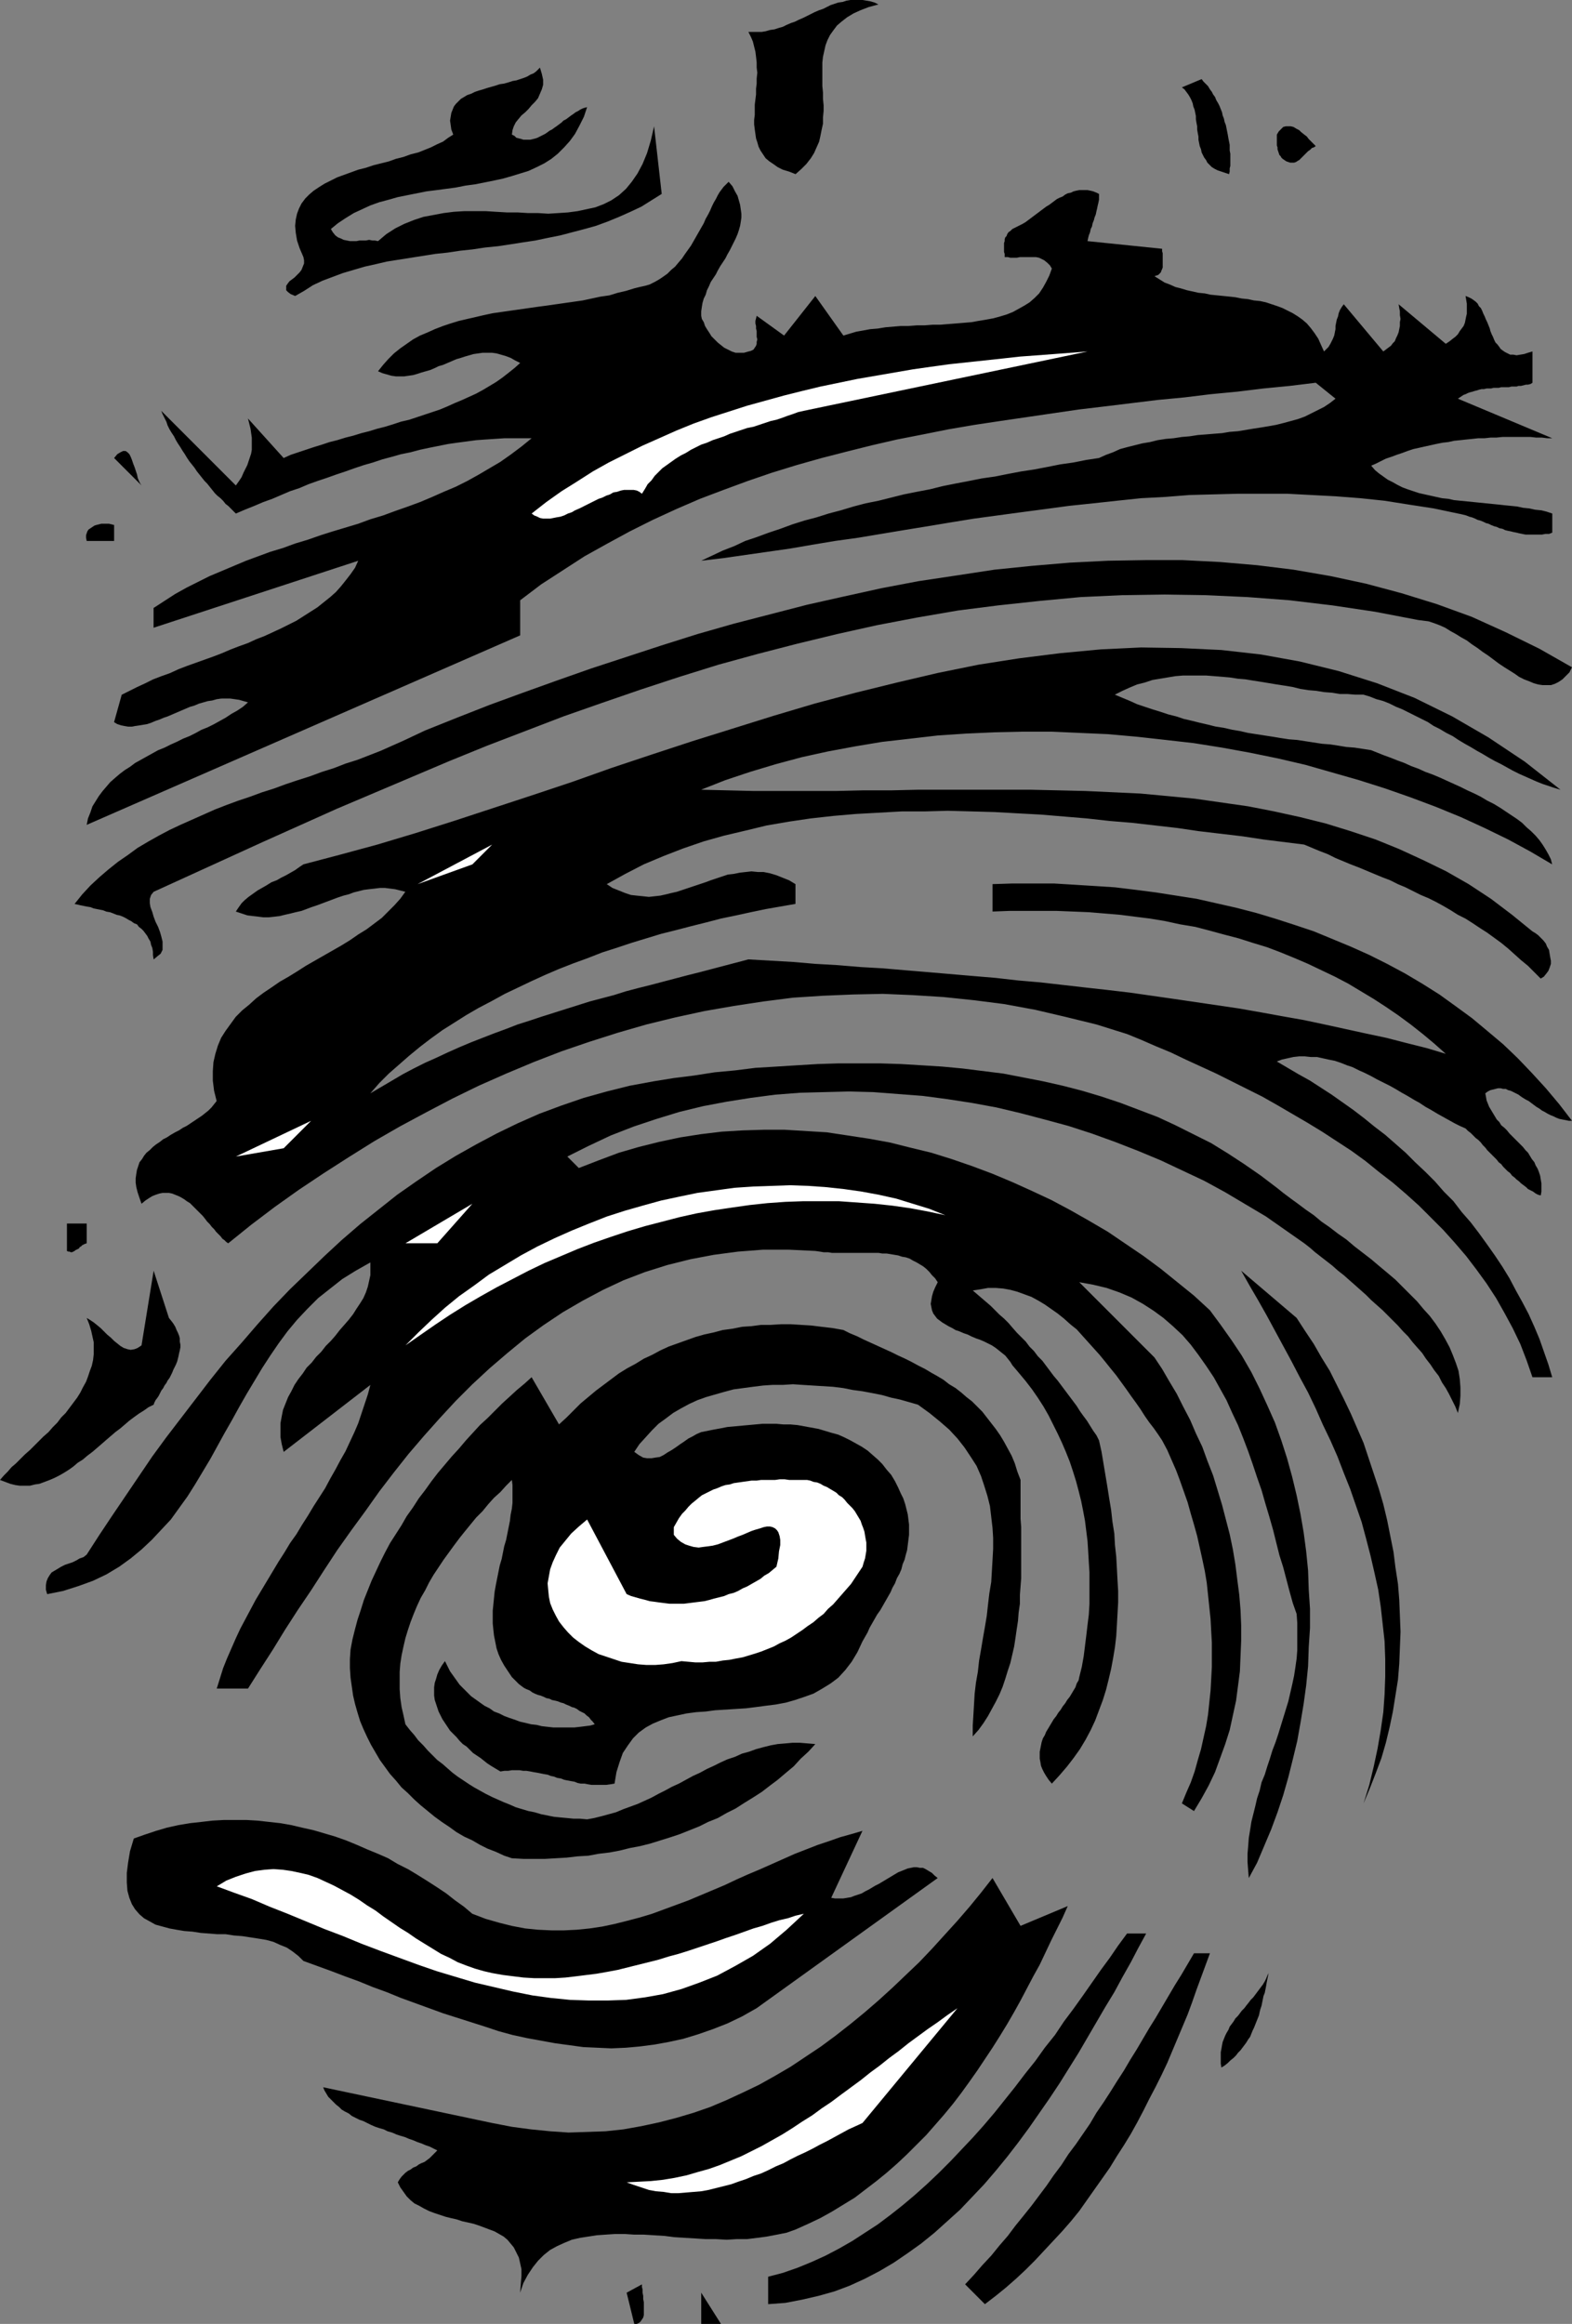 <?xml version="1.0" encoding="UTF-8" standalone="no"?>
<svg
   version="1.0"
   width="105.413mm"
   height="155.754mm"
   id="svg29"
   sodipodi:docname="Fingerprint 07.wmf"
   xmlns:inkscape="http://www.inkscape.org/namespaces/inkscape"
   xmlns:sodipodi="http://sodipodi.sourceforge.net/DTD/sodipodi-0.dtd"
   xmlns="http://www.w3.org/2000/svg"
   xmlns:svg="http://www.w3.org/2000/svg">
  <rect width="100%" height="100%" fill="#808080" stroke="none"/>
  <sodipodi:namedview
     id="namedview29"
     pagecolor="#ffffff"
     bordercolor="#000000"
     borderopacity="0.25"
     inkscape:showpageshadow="2"
     inkscape:pageopacity="0.0"
     inkscape:pagecheckerboard="0"
     inkscape:deskcolor="#d1d1d1"
     inkscape:document-units="mm" />
  <defs
     id="defs1">
    <pattern
       id="WMFhbasepattern"
       patternUnits="userSpaceOnUse"
       width="6"
       height="6"
       x="0"
       y="0" />
  </defs>
  <path
     style="fill:#000000;fill-opacity:1;fill-rule:evenodd;stroke:none"
     d="m 38.937,355.824 0.162,-0.485 0.323,-0.646 0.485,-0.646 0.323,-0.485 0.323,-0.646 0.323,-0.646 0.485,-0.646 0.323,-0.646 0.485,-0.646 0.323,-0.646 0.485,-0.646 0.323,-0.646 0.323,-0.646 0.323,-0.808 0.323,-0.646 0.323,-0.646 0.323,-0.808 0.162,-0.646 0.162,-0.646 0.162,-0.808 0.162,-0.646 0.162,-0.808 v -0.646 l -0.162,-0.808 v -0.808 l -0.162,-0.646 -0.323,-0.808 -0.323,-0.646 -0.323,-0.808 -0.485,-0.808 -0.485,-0.646 -0.646,-0.808 -3.877,-11.958 -3.07,18.906 -0.969,0.646 -0.808,0.323 -0.969,0.162 -0.808,-0.162 -0.969,-0.323 -0.808,-0.485 -0.808,-0.646 -0.808,-0.646 -0.808,-0.808 -0.969,-0.808 -0.808,-0.808 -0.808,-0.808 -0.969,-0.808 -0.808,-0.646 -0.969,-0.646 -0.808,-0.485 0.646,1.616 0.485,1.616 0.323,1.454 0.323,1.454 v 1.616 1.454 l -0.162,1.454 -0.323,1.454 -0.485,1.293 -0.485,1.454 -0.485,1.293 -0.808,1.454 -0.646,1.293 -0.808,1.293 -0.969,1.293 -0.969,1.293 -0.969,1.293 -1.131,1.131 -0.969,1.293 -1.131,1.131 -1.131,1.293 -1.292,1.131 -1.131,1.131 -1.131,1.131 -1.131,1.131 -1.292,1.131 -1.131,1.131 -1.131,1.131 -1.131,0.97 -0.969,1.131 -0.969,0.97 L 0,374.891 l 1.292,0.485 1.292,0.485 1.292,0.323 1.131,0.162 h 1.292 1.292 l 1.292,-0.323 1.131,-0.162 1.292,-0.485 1.292,-0.485 1.131,-0.485 1.292,-0.646 1.131,-0.646 1.292,-0.808 1.131,-0.808 1.131,-0.97 1.292,-0.808 1.131,-0.97 1.292,-0.97 1.131,-0.97 1.131,-0.97 1.292,-1.131 1.131,-0.97 1.131,-0.97 1.292,-0.97 1.131,-0.97 1.131,-0.97 1.292,-0.97 1.131,-0.808 1.292,-0.808 1.131,-0.808 z"
     id="path1" />
  <path
     style="fill:#000000;fill-opacity:1;fill-rule:evenodd;stroke:none"
     d="m 11.956,403.816 4.039,-0.808 4.039,-1.293 3.554,-1.293 3.393,-1.616 3.231,-1.939 2.908,-2.101 2.747,-2.262 2.585,-2.424 2.423,-2.585 2.423,-2.585 2.1,-2.909 2.1,-2.909 1.939,-3.07 1.939,-3.232 1.939,-3.232 1.777,-3.232 1.777,-3.232 1.939,-3.393 1.777,-3.232 1.939,-3.393 1.939,-3.232 1.939,-3.232 2.1,-3.232 2.1,-3.07 2.262,-3.07 2.423,-2.909 2.585,-2.747 2.747,-2.747 3.07,-2.424 3.07,-2.424 3.393,-2.101 3.716,-2.101 v 1.616 1.616 l -0.323,1.454 -0.323,1.454 -0.485,1.454 -0.646,1.454 -0.808,1.293 -0.969,1.454 -0.808,1.293 -1.131,1.454 -1.131,1.293 -1.131,1.293 -1.131,1.454 -1.131,1.293 -1.292,1.293 -1.131,1.454 -1.292,1.293 -1.131,1.454 -1.292,1.293 -0.969,1.454 -1.131,1.454 -0.969,1.454 -0.808,1.616 -0.808,1.454 -0.646,1.616 -0.646,1.616 -0.323,1.616 -0.323,1.778 v 1.778 1.778 l 0.323,1.778 0.485,1.939 21.972,-16.967 -0.646,2.424 -0.808,2.424 -0.808,2.424 -0.808,2.424 -0.969,2.262 -1.131,2.424 -1.131,2.424 -1.292,2.262 -1.292,2.424 -1.292,2.262 -1.292,2.424 -1.454,2.262 -1.454,2.262 -1.454,2.424 -1.454,2.262 -1.454,2.424 -1.616,2.262 -1.454,2.424 -1.454,2.262 -1.454,2.424 -1.454,2.424 -1.454,2.424 -1.454,2.424 -1.292,2.424 -1.292,2.424 -1.292,2.424 -1.131,2.424 -1.131,2.585 -1.131,2.585 -0.969,2.424 -0.808,2.585 -0.808,2.585 h 7.917 l 3.07,-4.848 3.231,-5.009 3.07,-5.009 3.231,-5.009 3.393,-5.009 3.231,-5.009 3.393,-5.171 3.554,-5.009 3.554,-4.848 3.554,-5.009 3.716,-4.848 3.716,-4.686 3.877,-4.525 4.039,-4.525 4.039,-4.363 4.201,-4.201 4.362,-4.04 4.524,-3.878 4.524,-3.717 4.685,-3.393 4.847,-3.232 5.008,-2.909 5.17,-2.747 5.17,-2.424 5.493,-2.101 5.655,-1.778 5.816,-1.454 5.978,-1.131 6.139,-0.808 6.301,-0.485 h 6.463 l 6.786,0.323 1.131,0.162 0.969,0.162 h 1.131 l 0.969,0.162 h 1.131 0.969 1.131 1.131 0.969 1.131 1.131 0.969 1.131 0.969 1.131 l 0.969,0.162 h 1.131 l 0.969,0.162 0.969,0.162 0.969,0.162 0.969,0.323 0.969,0.162 0.969,0.323 0.808,0.485 0.969,0.485 0.808,0.485 0.808,0.485 0.808,0.646 0.808,0.808 0.646,0.808 0.808,0.808 0.646,0.97 -0.646,1.293 -0.485,1.131 -0.323,1.131 -0.162,0.97 -0.162,0.97 0.162,0.808 0.162,0.808 0.323,0.808 0.485,0.646 0.485,0.646 0.646,0.485 0.646,0.485 0.808,0.485 0.808,0.485 0.969,0.485 0.808,0.485 0.969,0.323 1.131,0.485 0.969,0.323 0.969,0.485 1.131,0.485 0.969,0.323 1.131,0.485 0.969,0.485 0.969,0.485 0.969,0.646 0.808,0.646 0.808,0.646 0.808,0.646 0.646,0.808 0.646,0.808 0.485,0.808 1.777,2.101 1.616,1.939 1.616,2.101 1.454,2.101 1.454,2.262 1.292,2.262 1.131,2.262 1.131,2.262 1.131,2.424 0.969,2.262 0.969,2.424 0.808,2.424 0.808,2.585 0.646,2.424 0.646,2.585 0.485,2.424 0.485,2.585 0.323,2.585 0.323,2.585 0.162,2.585 0.162,2.747 0.162,2.585 v 2.585 2.747 2.585 l -0.162,2.747 -0.323,2.585 -0.323,2.747 -0.323,2.585 -0.323,2.585 -0.485,2.747 -0.646,2.585 -0.162,0.808 -0.485,0.808 -0.323,0.97 -0.485,0.808 -0.485,0.808 -0.485,0.808 -0.646,0.808 -0.485,0.808 -0.646,0.808 -0.485,0.808 -0.646,0.808 -0.485,0.808 -0.646,0.808 -0.485,0.808 -0.485,0.808 -0.485,0.808 -0.485,0.808 -0.323,0.808 -0.485,0.808 -0.323,0.97 -0.162,0.808 -0.162,0.808 -0.162,0.808 v 0.808 0.97 l 0.162,0.808 0.162,0.97 0.323,0.808 0.485,0.97 0.485,0.808 0.646,0.97 0.808,0.97 1.939,-2.101 1.939,-2.262 1.616,-2.101 1.616,-2.262 1.454,-2.424 1.292,-2.424 1.131,-2.424 0.969,-2.585 0.969,-2.585 0.808,-2.585 0.646,-2.585 0.646,-2.747 0.485,-2.585 0.485,-2.909 0.323,-2.747 0.162,-2.747 0.162,-2.909 0.162,-2.909 v -2.909 l -0.162,-2.747 -0.162,-3.07 -0.162,-2.909 -0.323,-2.909 -0.162,-2.909 -0.485,-3.07 -0.323,-2.909 -0.485,-2.909 -0.485,-3.07 -0.485,-2.909 -0.485,-2.909 -0.485,-2.909 -0.646,-2.909 -0.646,-1.293 -0.808,-1.131 -0.808,-1.293 -0.808,-1.293 -0.969,-1.293 -0.808,-1.131 -0.808,-1.293 -0.969,-1.293 -0.969,-1.293 -0.969,-1.293 -0.969,-1.293 -0.969,-1.293 -0.969,-1.131 -0.969,-1.293 -0.969,-1.293 -0.969,-1.293 -1.131,-1.131 -0.969,-1.293 -1.131,-1.131 -0.969,-1.293 -1.131,-1.131 -1.131,-1.131 -1.131,-1.293 -0.969,-1.131 -1.131,-1.131 -1.131,-0.97 -1.131,-1.131 -1.131,-1.131 -1.131,-0.97 -1.131,-0.97 -1.131,-0.97 -1.131,-0.97 2.1,-0.323 1.777,-0.323 h 1.939 l 1.939,0.162 1.777,0.323 1.777,0.485 1.777,0.646 1.777,0.646 1.777,0.97 1.616,0.97 1.616,1.131 1.616,1.131 1.616,1.293 1.616,1.454 1.616,1.293 1.454,1.616 1.454,1.616 1.454,1.616 1.454,1.616 1.454,1.778 1.292,1.616 1.454,1.778 1.292,1.778 1.292,1.778 1.131,1.616 1.292,1.778 1.131,1.616 1.131,1.778 1.131,1.616 1.131,1.454 1.131,1.616 0.969,1.454 1.292,2.424 1.131,2.585 1.131,2.585 0.969,2.585 0.969,2.747 0.969,2.747 0.808,2.909 0.808,2.747 0.808,2.909 0.646,2.909 0.646,2.909 0.646,3.07 0.485,2.909 0.323,3.07 0.323,3.07 0.323,3.07 0.162,3.07 0.162,2.909 v 3.07 3.07 l -0.162,3.07 -0.162,2.909 -0.323,3.07 -0.323,3.07 -0.485,2.909 -0.646,2.909 -0.646,2.909 -0.808,2.747 -0.808,2.909 -0.969,2.747 -1.131,2.585 -1.131,2.747 3.07,1.939 1.939,-3.232 1.777,-3.232 1.616,-3.393 1.292,-3.555 1.292,-3.555 1.131,-3.555 0.808,-3.717 0.808,-3.717 0.485,-3.717 0.485,-3.717 0.162,-3.878 0.162,-3.878 v -3.878 l -0.162,-3.878 -0.323,-3.878 -0.485,-3.717 -0.485,-3.878 -0.646,-3.878 -0.808,-3.878 -0.969,-3.717 -0.969,-3.717 -1.131,-3.717 -1.131,-3.717 -1.454,-3.717 -1.292,-3.555 -1.616,-3.393 -1.454,-3.393 -1.777,-3.393 -1.616,-3.232 -1.939,-3.232 -1.777,-3.07 -1.939,-2.909 -19.064,-19.068 3.554,0.646 3.393,0.808 3.231,1.131 3.07,1.293 2.908,1.616 2.747,1.778 2.423,1.778 2.423,2.101 2.423,2.262 2.1,2.424 1.939,2.585 1.939,2.747 1.939,2.909 1.616,2.909 1.616,2.909 1.454,3.232 1.454,3.07 1.292,3.232 1.292,3.393 1.131,3.232 1.131,3.393 1.131,3.232 0.969,3.393 0.969,3.232 0.969,3.393 0.808,3.232 0.808,3.232 0.969,3.07 0.808,3.07 0.808,3.07 0.808,2.909 0.969,2.747 0.162,2.262 v 2.262 2.424 2.262 l -0.162,2.101 -0.323,2.262 -0.323,2.101 -0.485,2.262 -0.485,2.101 -0.485,2.101 -0.646,2.101 -0.646,2.101 -0.646,2.101 -0.646,2.101 -0.646,1.939 -0.808,2.101 -0.646,2.101 -0.646,1.939 -0.646,2.101 -0.808,1.939 -0.485,2.101 -0.646,1.939 -0.485,2.101 -0.485,1.939 -0.485,1.939 -0.323,2.101 -0.323,1.939 -0.162,2.101 -0.162,1.939 v 2.101 l 0.162,2.101 0.162,1.939 2.1,-3.878 1.777,-4.201 1.777,-4.201 1.616,-4.363 1.454,-4.363 1.292,-4.525 1.131,-4.525 1.131,-4.686 0.808,-4.525 0.808,-4.848 0.646,-4.686 0.485,-4.848 0.162,-4.848 0.323,-4.848 v -4.848 l -0.323,-4.848 -0.162,-4.848 -0.485,-4.848 -0.646,-4.848 -0.808,-4.686 -0.969,-4.686 -1.131,-4.686 -1.292,-4.686 -1.454,-4.525 -1.616,-4.525 -1.939,-4.363 -1.939,-4.201 -2.1,-4.201 -2.423,-4.201 -2.585,-3.878 -2.747,-3.878 -2.747,-3.717 -4.039,-3.717 -4.201,-3.393 -4.201,-3.393 -4.362,-3.232 -4.524,-3.07 -4.524,-3.07 -4.685,-2.747 -4.847,-2.747 -4.847,-2.585 -4.847,-2.262 -5.008,-2.262 -5.008,-2.101 -5.17,-1.939 -5.17,-1.778 -5.17,-1.616 -5.332,-1.293 -5.17,-1.293 -5.332,-0.97 -5.332,-0.808 -5.332,-0.808 -5.332,-0.323 -5.332,-0.323 h -5.332 l -5.332,0.162 -5.332,0.323 -5.332,0.646 -5.17,0.808 -5.332,1.131 -5.17,1.293 -5.008,1.454 -5.17,1.939 -5.008,1.939 -2.908,-2.909 5.493,-2.747 5.493,-2.585 5.816,-2.262 5.816,-1.939 5.816,-1.778 5.978,-1.454 5.978,-1.131 6.139,-0.97 6.139,-0.808 6.301,-0.485 6.139,-0.162 6.301,-0.162 6.139,0.162 6.301,0.485 6.301,0.485 6.139,0.808 6.301,0.97 6.139,1.131 6.139,1.454 6.139,1.616 5.978,1.616 5.978,1.939 5.816,2.101 5.816,2.262 5.816,2.424 5.493,2.585 5.493,2.585 5.332,2.909 5.17,3.07 5.17,3.07 4.847,3.393 4.847,3.393 1.454,1.131 1.292,1.131 1.454,1.131 1.454,1.131 1.454,1.131 1.454,1.293 1.454,1.131 1.454,1.293 1.292,1.131 1.454,1.293 1.454,1.293 1.292,1.293 1.454,1.293 1.454,1.293 1.292,1.293 1.292,1.293 1.292,1.293 1.292,1.454 1.292,1.293 1.131,1.454 1.131,1.293 1.292,1.454 0.969,1.454 1.131,1.454 0.969,1.454 1.131,1.454 0.808,1.616 0.969,1.454 0.808,1.454 0.808,1.616 0.808,1.616 0.646,1.616 0.485,-2.262 0.162,-2.101 v -2.101 l -0.162,-2.101 -0.323,-2.101 -0.646,-1.939 -0.808,-2.101 -0.808,-1.939 -1.131,-2.101 -1.131,-1.939 -1.292,-1.939 -1.454,-1.939 -1.616,-1.778 -1.616,-1.939 -1.777,-1.778 -1.939,-1.939 -1.777,-1.778 -2.1,-1.778 -1.939,-1.616 -2.1,-1.778 -2.1,-1.616 -2.1,-1.616 -2.1,-1.778 -2.1,-1.454 -2.1,-1.616 -2.1,-1.454 -1.939,-1.616 -2.1,-1.454 -1.939,-1.454 -1.777,-1.293 -1.939,-1.454 -1.616,-1.293 -4.039,-3.07 -4.201,-2.909 -4.201,-2.747 -4.201,-2.585 -4.524,-2.262 -4.524,-2.262 -4.524,-2.101 -4.685,-1.778 -4.685,-1.778 -4.847,-1.616 -4.847,-1.454 -5.008,-1.293 -5.008,-1.131 -5.008,-0.97 -5.008,-0.97 -5.17,-0.646 -5.17,-0.646 -5.17,-0.485 -5.17,-0.323 -5.332,-0.323 -5.17,-0.162 h -5.332 -5.332 l -5.17,0.162 -5.332,0.323 -5.17,0.323 -5.332,0.323 -5.17,0.646 -5.17,0.485 -5.17,0.808 -5.17,0.646 -5.008,0.808 -6.139,1.131 -5.816,1.454 -5.816,1.616 -5.655,1.939 -5.655,2.101 -5.493,2.424 -5.332,2.585 -5.17,2.747 -5.17,2.909 -5.008,3.07 -5.008,3.393 -4.847,3.393 -4.685,3.717 -4.685,3.717 -4.685,4.04 -4.362,4.04 -4.362,4.201 -4.362,4.201 -4.201,4.363 -4.039,4.525 -4.039,4.686 -4.039,4.525 -3.877,4.848 -3.716,4.848 -3.716,4.848 -3.716,4.848 -3.554,4.848 -3.393,5.009 -3.393,5.009 -3.393,5.009 -3.231,4.848 -3.231,5.009 -0.808,0.646 -0.969,0.323 -0.808,0.485 -0.969,0.485 -0.969,0.323 -0.969,0.323 -0.969,0.485 -0.808,0.485 -0.808,0.485 -0.808,0.485 -0.485,0.646 -0.485,0.808 -0.323,0.808 -0.162,0.97 v 1.131 z"
     id="path2" />
  <path
     style="fill:#000000;fill-opacity:1;fill-rule:evenodd;stroke:none"
     d="m 16.964,316.88 0.323,0.162 h 0.323 l 0.323,0.162 h 0.323 l 0.323,-0.162 0.323,-0.162 0.162,-0.162 0.323,-0.162 0.323,-0.162 0.323,-0.162 0.162,-0.323 0.323,-0.162 0.323,-0.323 0.323,-0.162 0.323,-0.162 0.485,-0.162 v -5.009 h -5.008 z"
     id="path3" />
  <path
     style="fill:#000000;fill-opacity:1;fill-rule:evenodd;stroke:none"
     d="m 38.937,243.033 0.969,-0.808 0.808,-0.646 0.485,-0.97 v -0.97 -1.131 l -0.323,-1.293 -0.323,-1.131 -0.485,-1.293 -0.646,-1.293 -0.485,-1.293 -0.323,-1.131 -0.485,-1.293 -0.162,-0.97 v -1.131 l 0.323,-0.97 0.646,-0.808 9.209,-4.201 9.209,-4.201 9.209,-4.201 9.371,-4.201 9.371,-4.201 9.532,-4.04 9.532,-4.04 9.532,-4.04 9.532,-3.878 9.694,-3.717 9.694,-3.717 9.694,-3.393 9.855,-3.393 9.855,-3.232 9.855,-3.07 10.017,-2.747 10.017,-2.585 10.017,-2.424 10.178,-2.262 10.178,-1.939 10.34,-1.778 10.178,-1.293 10.502,-1.131 10.34,-0.97 10.502,-0.485 10.502,-0.162 10.663,0.162 10.663,0.485 10.663,0.808 10.825,1.293 10.825,1.616 10.986,2.101 1.292,0.162 1.292,0.162 1.454,0.485 1.292,0.485 1.454,0.646 1.292,0.808 1.454,0.808 1.292,0.808 1.454,0.808 1.292,0.97 1.454,0.97 1.292,0.97 1.454,0.97 1.292,0.97 1.292,0.97 1.454,0.97 1.292,0.808 1.292,0.808 1.131,0.808 1.292,0.646 1.292,0.485 1.131,0.485 1.131,0.323 1.131,0.162 h 1.131 0.969 l 0.969,-0.323 0.969,-0.485 0.969,-0.646 0.808,-0.808 0.969,-0.97 0.646,-1.293 -8.24,-4.686 -8.563,-4.201 -8.563,-3.878 -8.886,-3.232 -8.886,-2.747 -9.047,-2.424 -9.047,-1.939 -9.371,-1.616 -9.209,-1.131 -9.371,-0.808 -9.532,-0.485 h -9.371 l -9.532,0.162 -9.694,0.485 -9.532,0.808 -9.532,0.97 -9.532,1.454 -9.694,1.454 -9.371,1.778 -9.532,2.101 -9.371,2.101 -9.371,2.424 -9.371,2.424 -9.047,2.585 -9.209,2.909 -8.886,2.909 -8.886,2.909 -8.724,3.07 -8.563,3.07 -8.401,3.07 -8.24,3.232 -8.078,3.232 -2.747,1.293 -2.747,1.293 -2.908,1.293 -2.908,1.293 -2.908,1.131 -2.908,1.131 -3.07,0.97 -2.908,1.131 -3.07,0.97 -3.07,1.131 -3.07,0.97 -2.908,0.97 -3.07,1.131 -3.07,0.97 -3.07,1.131 -2.908,0.97 -3.07,1.131 -2.908,1.131 -2.908,1.293 -2.908,1.293 -2.908,1.293 -2.747,1.293 -2.747,1.454 -2.585,1.454 -2.747,1.616 -2.423,1.778 -2.585,1.778 -2.423,1.939 -2.262,1.939 -2.262,2.101 -2.1,2.262 -1.939,2.424 0.808,0.162 0.646,0.162 0.808,0.162 0.808,0.162 0.969,0.162 0.808,0.323 0.808,0.162 0.808,0.162 0.808,0.162 0.808,0.323 0.969,0.162 0.808,0.323 0.808,0.323 0.808,0.162 0.808,0.323 0.646,0.323 0.808,0.485 0.646,0.323 0.646,0.485 0.808,0.323 0.485,0.646 0.646,0.485 0.485,0.485 0.485,0.646 0.485,0.646 0.323,0.646 0.485,0.808 0.162,0.808 0.323,0.808 0.162,0.97 v 0.808 z"
     id="path4" />
  <path
     style="fill:#000000;fill-opacity:1;fill-rule:evenodd;stroke:none"
     d="m 28.92,137.029 v -4.04 l -0.646,-0.162 -0.646,-0.162 h -0.646 -0.646 -0.646 l -0.646,0.162 -0.646,0.162 -0.485,0.162 -0.485,0.323 -0.485,0.323 -0.485,0.323 -0.323,0.485 -0.162,0.485 -0.162,0.485 v 0.646 l 0.162,0.808 z"
     id="path5" />
  <path
     style="fill:#000000;fill-opacity:1;fill-rule:evenodd;stroke:none"
     d="m 131.835,160.945 v -8.888 l 5.332,-4.04 5.493,-3.555 5.493,-3.555 5.816,-3.232 5.655,-3.07 5.816,-2.909 5.978,-2.747 5.978,-2.585 5.978,-2.262 6.139,-2.262 6.139,-2.101 6.301,-1.939 6.301,-1.778 6.301,-1.616 6.462,-1.616 6.301,-1.454 6.624,-1.293 6.462,-1.293 6.624,-1.131 6.462,-0.97 6.624,-0.97 6.624,-0.97 6.624,-0.97 6.786,-0.808 6.624,-0.808 6.624,-0.808 6.786,-0.646 6.624,-0.808 6.786,-0.646 6.624,-0.808 6.624,-0.646 6.624,-0.808 5.008,4.04 -1.454,1.131 -1.454,0.97 -1.616,0.808 -1.616,0.808 -1.616,0.808 -1.777,0.646 -1.777,0.485 -1.777,0.485 -1.939,0.485 -1.777,0.323 -1.939,0.323 -2.1,0.323 -1.939,0.323 -1.939,0.323 -2.1,0.162 -1.939,0.323 -2.1,0.162 -1.939,0.162 -2.1,0.162 -2.1,0.323 -1.939,0.162 -2.1,0.323 -1.939,0.162 -2.1,0.323 -1.939,0.485 -1.939,0.323 -1.939,0.485 -1.939,0.485 -1.777,0.485 -1.777,0.808 -1.777,0.646 -1.777,0.808 -3.231,0.485 -3.231,0.646 -3.393,0.485 -3.231,0.646 -3.393,0.646 -3.231,0.485 -3.393,0.646 -3.231,0.646 -3.393,0.485 -3.231,0.646 -3.393,0.646 -3.231,0.646 -3.231,0.808 -3.393,0.646 -3.231,0.646 -3.231,0.808 -3.231,0.808 -3.231,0.646 -3.07,0.808 -3.231,0.97 -3.07,0.808 -3.07,0.97 -3.07,0.808 -3.07,0.97 -3.07,1.131 -2.908,0.97 -3.07,1.131 -2.908,0.97 -2.747,1.293 -2.908,1.131 -2.747,1.293 -2.747,1.293 5.493,-0.646 5.655,-0.808 5.655,-0.808 5.655,-0.808 5.655,-0.97 5.816,-0.97 5.816,-0.808 5.816,-0.97 5.816,-0.97 5.978,-0.97 5.816,-0.97 5.978,-0.97 5.978,-0.808 5.978,-0.808 6.139,-0.808 5.978,-0.808 6.139,-0.646 5.978,-0.646 6.139,-0.646 6.139,-0.323 6.139,-0.485 6.139,-0.162 6.139,-0.162 h 6.301 6.139 l 6.139,0.323 6.139,0.323 6.301,0.485 6.139,0.646 6.139,0.97 6.301,0.97 6.139,1.293 0.808,0.162 0.646,0.162 0.646,0.162 0.808,0.323 0.646,0.162 0.808,0.323 0.646,0.323 0.646,0.162 0.808,0.323 0.646,0.323 0.646,0.162 0.646,0.323 0.808,0.323 0.646,0.162 0.646,0.323 0.808,0.162 0.646,0.323 0.646,0.162 0.808,0.162 0.646,0.162 0.808,0.162 0.646,0.162 0.808,0.162 0.808,0.162 h 0.808 0.808 0.808 0.808 0.969 l 0.808,-0.162 h 0.969 l 0.808,-0.323 v -4.848 l -1.454,-0.485 -1.292,-0.323 -1.616,-0.162 -1.454,-0.323 -1.616,-0.162 -1.454,-0.323 -1.616,-0.162 -1.616,-0.162 -1.454,-0.162 -1.616,-0.162 -1.616,-0.162 -1.616,-0.162 -1.616,-0.162 -1.616,-0.162 -1.616,-0.162 -1.616,-0.162 -1.454,-0.323 -1.616,-0.162 -1.454,-0.323 -1.454,-0.323 -1.454,-0.323 -1.454,-0.323 -1.454,-0.485 -1.454,-0.485 -1.292,-0.485 -1.292,-0.646 -1.131,-0.646 -1.292,-0.646 -1.131,-0.808 -1.131,-0.808 -0.969,-0.808 -0.969,-1.131 1.131,-0.485 1.292,-0.646 1.292,-0.646 1.454,-0.485 1.292,-0.485 1.454,-0.485 1.292,-0.485 1.454,-0.485 1.454,-0.323 1.454,-0.323 1.454,-0.323 1.454,-0.323 1.616,-0.323 1.454,-0.162 1.454,-0.323 1.616,-0.162 1.454,-0.162 1.616,-0.162 1.454,-0.162 h 1.616 l 1.454,-0.162 h 1.454 l 1.616,-0.162 h 1.454 1.454 1.454 1.454 1.292 l 1.454,0.162 h 1.454 l 1.292,0.162 h 1.292 l -23.911,-10.019 0.485,-0.323 0.485,-0.323 0.485,-0.323 0.485,-0.162 0.646,-0.323 0.485,-0.162 0.646,-0.162 0.485,-0.162 0.646,-0.162 0.485,-0.162 0.646,-0.162 h 0.646 l 0.646,-0.162 h 0.646 0.485 l 0.646,-0.162 h 0.646 0.646 l 0.646,-0.162 h 0.646 0.646 0.646 l 0.646,-0.162 h 0.646 0.646 l 0.485,-0.162 h 0.646 l 0.646,-0.162 0.646,-0.162 h 0.485 l 0.646,-0.162 0.485,-0.323 v -7.918 l -1.131,0.323 -0.969,0.323 -0.969,0.162 -0.969,0.162 -0.808,-0.162 h -0.808 l -0.646,-0.323 -0.646,-0.323 -0.485,-0.323 -0.646,-0.485 -0.323,-0.485 -0.485,-0.646 -0.485,-0.485 -0.323,-0.646 -0.323,-0.808 -0.323,-0.646 -0.323,-0.808 -0.162,-0.646 -0.323,-0.808 -0.323,-0.808 -0.323,-0.646 -0.323,-0.808 -0.323,-0.646 -0.323,-0.808 -0.323,-0.646 -0.485,-0.485 -0.323,-0.646 -0.485,-0.485 -0.646,-0.485 -0.485,-0.323 -0.646,-0.323 -0.808,-0.323 0.162,0.97 0.162,0.97 v 0.808 0.808 0.97 l -0.162,0.646 -0.162,0.808 -0.162,0.808 -0.323,0.808 -0.485,0.646 -0.485,0.646 -0.485,0.808 -0.646,0.646 -0.646,0.485 -0.808,0.646 -0.969,0.646 -11.956,-10.019 0.162,0.97 0.162,0.808 v 0.97 l 0.162,0.97 -0.162,0.808 v 0.97 l -0.162,0.808 -0.162,0.808 -0.323,0.808 -0.323,0.646 -0.323,0.808 -0.485,0.485 -0.485,0.646 -0.646,0.485 -0.646,0.485 -0.646,0.485 -10.017,-11.958 -0.485,0.646 -0.485,0.808 -0.323,0.808 -0.162,0.808 -0.323,0.808 -0.162,0.808 -0.162,0.808 v 0.808 l -0.162,0.808 -0.162,0.808 -0.323,0.808 -0.323,0.646 -0.323,0.646 -0.485,0.808 -0.485,0.485 -0.646,0.646 -0.808,-1.778 -0.646,-1.454 -0.969,-1.454 -0.969,-1.293 -0.969,-1.131 -1.131,-0.97 -1.131,-0.808 -1.292,-0.808 -1.292,-0.646 -1.292,-0.646 -1.292,-0.485 -1.454,-0.485 -1.454,-0.485 -1.454,-0.323 -1.616,-0.162 -1.454,-0.323 -1.616,-0.162 -1.616,-0.323 -1.454,-0.162 -1.616,-0.162 -1.616,-0.162 -1.616,-0.162 -1.454,-0.323 -1.616,-0.162 -1.454,-0.323 -1.454,-0.323 -1.616,-0.485 -1.292,-0.323 -1.454,-0.646 -1.292,-0.485 -1.292,-0.808 -1.292,-0.808 0.485,-0.162 0.485,-0.162 0.323,-0.323 0.323,-0.323 0.162,-0.485 0.162,-0.323 0.162,-0.485 V 67.222 66.737 66.252 65.768 65.283 64.798 64.152 L 294.528,63.667 v -0.646 l -18.903,-1.939 0.162,-0.808 0.162,-0.646 0.323,-0.808 0.162,-0.808 0.323,-0.646 0.162,-0.808 0.323,-0.808 0.162,-0.646 0.323,-0.808 0.162,-0.808 0.162,-0.646 0.162,-0.808 0.162,-0.646 0.162,-0.808 V 49.77 49.124 l -0.646,-0.323 -0.808,-0.323 -0.646,-0.162 -0.808,-0.162 h -0.646 -0.808 -0.646 l -0.808,0.162 -0.646,0.162 -0.646,0.323 -0.808,0.162 -0.646,0.323 -0.646,0.485 -0.808,0.323 -0.646,0.323 -0.646,0.485 -0.646,0.485 -0.646,0.485 -0.808,0.485 -0.646,0.485 -0.646,0.485 -0.646,0.485 -0.646,0.485 -0.646,0.485 -0.646,0.485 -0.646,0.485 -0.646,0.485 -0.808,0.485 -0.646,0.323 -0.646,0.323 -0.646,0.323 -0.646,0.323 -0.485,0.485 -0.485,0.323 -0.323,0.485 -0.162,0.485 -0.323,0.323 -0.162,0.485 v 0.485 l -0.162,0.485 v 0.485 0.485 0.323 0.485 0.485 l 0.162,0.485 v 0.323 0.485 h 0.808 l 0.646,0.162 h 0.808 0.808 l 0.808,-0.162 h 0.808 0.808 0.808 0.808 0.808 l 0.808,0.162 0.646,0.323 0.646,0.323 0.808,0.646 0.646,0.646 0.485,0.808 -0.646,1.778 -0.808,1.616 -0.808,1.454 -0.969,1.454 -1.131,1.131 -1.292,1.131 -1.292,0.808 -1.454,0.808 -1.454,0.808 -1.616,0.646 -1.616,0.485 -1.777,0.485 -1.777,0.323 -1.939,0.323 -1.777,0.323 -1.939,0.162 -1.939,0.162 -2.1,0.162 -1.939,0.162 h -1.939 l -2.1,0.162 h -1.939 l -2.1,0.162 h -1.939 l -1.939,0.162 -1.939,0.162 -1.939,0.323 -1.939,0.162 -1.777,0.323 -1.777,0.323 -1.616,0.485 -1.616,0.485 -7.109,-10.019 -7.917,10.019 -6.947,-5.009 -0.162,0.646 -0.162,0.646 v 0.646 l 0.162,0.646 v 0.646 l 0.162,0.646 v 0.808 0.646 l 0.162,0.646 -0.162,0.646 v 0.485 l -0.162,0.485 -0.323,0.485 -0.323,0.485 -0.646,0.323 -0.646,0.162 -1.131,0.323 h -0.969 -1.131 l -0.969,-0.323 -0.969,-0.485 -0.969,-0.485 -0.808,-0.646 -0.808,-0.646 -0.808,-0.808 -0.808,-0.808 -0.485,-0.808 -0.646,-0.97 -0.485,-0.808 -0.323,-0.97 -0.485,-0.808 -0.162,-0.808 v -1.131 l 0.162,-1.131 0.162,-0.97 0.323,-1.131 0.485,-0.97 0.323,-1.131 0.485,-0.97 0.485,-1.131 0.646,-0.97 0.646,-0.97 0.485,-0.97 0.646,-1.131 0.646,-0.97 0.646,-0.97 0.485,-0.97 0.646,-1.131 0.485,-0.97 0.485,-0.97 0.485,-0.97 0.485,-1.131 0.323,-0.97 0.323,-1.131 0.162,-0.97 0.162,-1.131 v -0.97 l -0.162,-1.131 -0.162,-1.131 -0.323,-1.131 -0.323,-1.131 -0.646,-1.131 -0.646,-1.293 -0.969,-1.131 -0.323,0.323 -0.485,0.485 -0.485,0.485 -0.485,0.646 -0.485,0.646 -0.485,0.808 -0.485,0.97 -0.485,0.808 -0.485,0.97 -0.485,1.131 -0.485,0.97 -0.646,1.131 -0.485,1.131 -0.646,1.131 -0.646,1.131 -0.646,1.131 -0.646,1.131 -0.646,1.131 -0.808,1.131 -0.808,1.131 -0.646,0.97 -0.969,1.131 -0.808,0.97 -0.969,0.808 -0.969,0.97 -1.131,0.808 -0.969,0.646 -1.131,0.646 -1.292,0.646 -1.131,0.323 -1.454,0.323 -1.292,0.323 -2.1,0.646 -2.1,0.485 -2.1,0.646 -2.262,0.323 -2.262,0.485 -2.262,0.485 -2.262,0.323 -2.262,0.323 -2.262,0.323 -2.262,0.323 -2.423,0.323 -2.262,0.323 -2.262,0.323 -2.262,0.323 -2.262,0.323 -2.262,0.323 -2.262,0.485 -2.1,0.485 -2.1,0.485 -2.1,0.485 -2.1,0.646 -1.939,0.646 -2.1,0.808 -1.777,0.808 -1.939,0.808 -1.777,0.97 -1.616,1.131 -1.616,1.131 -1.616,1.293 -1.454,1.454 -1.292,1.454 -1.292,1.616 1.131,0.485 1.131,0.323 1.131,0.323 1.131,0.162 h 0.969 1.131 l 1.131,-0.162 1.131,-0.162 1.131,-0.323 0.969,-0.323 1.131,-0.323 1.131,-0.323 1.131,-0.485 0.969,-0.485 1.131,-0.323 1.131,-0.485 1.131,-0.485 1.131,-0.485 1.131,-0.323 0.969,-0.323 1.131,-0.323 1.131,-0.323 1.131,-0.162 1.131,-0.162 h 1.131 1.292 l 1.131,0.162 1.131,0.323 1.131,0.323 1.292,0.485 1.131,0.646 1.292,0.646 -1.454,1.293 -1.616,1.293 -1.454,1.131 -1.616,1.131 -1.616,0.97 -1.616,0.97 -1.777,0.97 -1.777,0.808 -1.777,0.808 -1.939,0.808 -1.777,0.808 -1.939,0.808 -1.939,0.646 -1.939,0.646 -1.939,0.646 -1.939,0.646 -2.1,0.485 -1.939,0.646 -2.1,0.646 -1.939,0.485 -2.1,0.646 -1.939,0.485 -2.1,0.646 -1.939,0.485 -2.1,0.646 -1.939,0.485 -1.939,0.646 -2.1,0.646 -1.939,0.646 -1.939,0.646 -1.939,0.646 -1.777,0.808 -9.047,-10.019 0.323,1.293 0.323,1.293 0.162,1.131 0.162,1.131 v 0.97 1.131 0.97 l -0.162,0.97 -0.323,0.97 -0.323,0.97 -0.323,0.97 -0.485,0.97 -0.485,0.97 -0.485,1.131 -0.646,0.97 -0.808,1.131 -18.903,-18.906 0.323,0.808 0.485,0.97 0.485,0.97 0.323,0.97 0.485,0.97 0.485,0.808 0.646,0.97 0.485,0.97 0.485,0.808 0.646,0.97 0.485,0.808 0.646,0.97 0.485,0.808 0.646,0.97 0.646,0.808 0.646,0.808 0.646,0.97 0.646,0.808 0.646,0.808 0.646,0.808 0.646,0.646 0.646,0.808 0.646,0.808 0.646,0.808 0.646,0.646 0.808,0.646 0.646,0.646 0.646,0.808 0.646,0.485 0.646,0.646 0.646,0.646 0.646,0.646 2.262,-0.97 2.423,-0.97 2.262,-0.97 2.262,-0.808 2.262,-0.97 2.262,-0.97 2.423,-0.808 2.262,-0.97 2.262,-0.808 2.423,-0.808 2.262,-0.808 2.423,-0.808 2.262,-0.808 2.423,-0.808 2.262,-0.646 2.423,-0.808 2.423,-0.646 2.262,-0.646 2.423,-0.485 2.423,-0.646 2.262,-0.485 2.423,-0.485 2.423,-0.485 2.262,-0.323 2.423,-0.323 2.423,-0.323 2.262,-0.162 2.423,-0.162 2.423,-0.162 h 2.262 2.423 2.262 l -2.585,2.101 -2.585,1.939 -2.747,1.939 -2.747,1.616 -2.747,1.616 -2.908,1.616 -2.908,1.454 -3.07,1.293 -2.908,1.293 -3.07,1.293 -3.07,1.131 -3.231,1.131 -3.07,1.131 -3.231,0.97 -3.07,1.131 -3.231,0.97 -3.231,0.97 -3.07,0.97 -3.231,1.131 -3.231,0.97 -3.07,1.131 -3.231,0.97 -3.07,1.131 -3.07,1.131 -3.07,1.293 -3.07,1.293 -3.07,1.293 -2.908,1.454 -2.908,1.454 -2.908,1.616 -2.747,1.778 -2.747,1.778 v 5.009 l 51.862,-16.967 -0.808,1.778 -1.131,1.616 -1.131,1.454 -1.292,1.616 -1.292,1.454 -1.454,1.293 -1.616,1.293 -1.616,1.293 -1.777,1.131 -1.777,1.131 -1.777,1.131 -1.939,0.97 -1.939,0.97 -2.1,0.97 -2.1,0.97 -2.1,0.808 -2.1,0.97 -2.262,0.808 -2.1,0.808 -2.262,0.97 -2.1,0.808 -2.262,0.808 -2.262,0.808 -2.262,0.808 -2.1,0.808 -2.1,0.97 -2.262,0.808 -2.1,0.808 -1.939,0.97 -2.1,0.97 -1.939,0.97 -1.939,0.97 -1.939,6.948 0.808,0.485 0.969,0.323 0.808,0.162 0.969,0.162 h 0.969 l 0.808,-0.162 1.131,-0.162 0.969,-0.162 0.969,-0.162 0.969,-0.323 1.131,-0.485 0.969,-0.323 1.131,-0.485 0.969,-0.323 1.131,-0.485 1.131,-0.485 1.131,-0.485 1.131,-0.485 1.131,-0.485 1.131,-0.323 1.131,-0.485 1.131,-0.323 1.131,-0.323 1.131,-0.162 1.131,-0.323 1.131,-0.162 H 57.193 58.324 l 1.131,0.162 1.131,0.162 1.131,0.323 1.131,0.323 -1.292,1.131 -1.454,0.97 -1.454,0.808 -1.454,0.97 -1.454,0.808 -1.454,0.808 -1.616,0.808 -1.616,0.646 -1.454,0.808 -1.616,0.808 -1.616,0.646 -1.616,0.808 -1.454,0.646 -1.616,0.808 -1.616,0.646 -1.454,0.808 -1.454,0.808 -1.454,0.808 -1.454,0.808 -1.292,0.97 -1.292,0.808 -1.292,0.97 -1.131,0.97 -1.292,1.131 -0.969,1.131 -0.969,1.131 -0.969,1.293 -0.808,1.293 -0.808,1.293 -0.485,1.454 -0.646,1.616 -0.323,1.616 z"
     id="path6" />
  <path
     style="fill:#000000;fill-opacity:1;fill-rule:evenodd;stroke:none"
     d="m 35.867,122.971 -0.323,-0.485 -0.323,-0.646 -0.323,-0.808 -0.162,-0.808 -0.323,-0.97 -0.323,-0.97 -0.323,-0.808 -0.323,-0.97 -0.323,-0.808 -0.323,-0.646 -0.485,-0.485 -0.485,-0.323 h -0.646 l -0.646,0.323 -0.808,0.485 -0.808,0.97 z"
     id="path7" />
  <path
     style="fill:#000000;fill-opacity:1;fill-rule:evenodd;stroke:none"
     d="m 76.904,496.731 3.554,1.293 3.554,1.293 3.393,1.293 3.554,1.293 3.554,1.454 3.554,1.293 3.554,1.454 3.554,1.293 3.554,1.293 3.554,1.293 3.554,1.131 3.554,1.131 3.554,1.131 3.393,1.131 3.554,0.97 3.716,0.808 3.554,0.646 3.554,0.646 3.554,0.485 3.554,0.485 3.554,0.162 3.554,0.162 3.716,-0.162 3.554,-0.323 3.716,-0.485 3.554,-0.646 3.716,-0.808 3.716,-1.131 3.716,-1.293 3.716,-1.454 3.716,-1.778 3.716,-2.101 45.884,-32.965 -0.808,-0.646 -0.646,-0.646 -0.808,-0.485 -0.808,-0.485 -0.646,-0.323 h -0.808 l -0.808,-0.162 h -0.646 l -0.808,0.162 -0.808,0.162 -0.808,0.323 -0.808,0.323 -0.808,0.323 -0.808,0.485 -0.808,0.485 -0.808,0.485 -0.808,0.485 -0.808,0.485 -0.808,0.485 -0.969,0.485 -0.808,0.485 -0.808,0.485 -0.969,0.485 -0.808,0.485 -0.969,0.323 -0.969,0.323 -0.808,0.323 -0.969,0.162 -0.969,0.162 h -1.131 -0.969 l -0.969,-0.162 7.917,-16.967 -2.747,0.808 -2.908,0.808 -2.747,0.97 -2.908,0.97 -2.908,1.131 -2.908,1.131 -2.908,1.293 -2.908,1.293 -2.908,1.293 -3.07,1.293 -2.908,1.293 -3.07,1.454 -3.07,1.293 -3.07,1.293 -3.07,1.293 -3.07,1.131 -3.07,1.131 -3.07,1.131 -3.231,0.97 -3.07,0.808 -3.231,0.808 -3.07,0.646 -3.231,0.485 -3.231,0.323 -3.231,0.162 h -3.231 l -3.393,-0.162 -3.231,-0.323 -3.393,-0.646 -3.231,-0.808 -3.393,-0.97 -3.393,-1.293 -2.1,-1.778 -2.262,-1.616 -2.262,-1.778 -2.423,-1.616 -2.262,-1.454 -2.585,-1.616 -2.423,-1.454 -2.585,-1.293 -2.423,-1.454 -2.585,-1.131 -2.747,-1.131 -2.585,-1.131 -2.747,-1.131 -2.747,-0.97 -2.747,-0.808 -2.747,-0.808 -2.908,-0.646 -2.747,-0.646 -2.747,-0.485 -2.908,-0.323 -2.908,-0.323 -2.747,-0.162 h -2.908 -2.908 l -2.908,0.162 -2.747,0.323 -2.908,0.323 -2.908,0.485 -2.908,0.646 -2.747,0.808 -2.908,0.97 -2.747,0.97 -0.969,3.232 -0.485,2.909 -0.323,2.585 v 2.424 l 0.162,2.101 0.485,1.778 0.646,1.616 0.808,1.293 1.131,1.293 1.131,0.97 1.454,0.808 1.454,0.808 1.777,0.485 1.777,0.485 1.777,0.323 1.939,0.323 2.1,0.162 2.1,0.323 2.1,0.162 2.1,0.162 h 2.1 l 2.1,0.323 2.1,0.162 2.1,0.323 2.1,0.323 1.939,0.323 1.777,0.485 1.777,0.808 1.616,0.646 1.454,0.97 1.454,1.131 z"
     id="path8" />
  <path
     style="fill:#000000;fill-opacity:1;fill-rule:evenodd;stroke:none"
     d="m 35.867,304.922 0.969,-0.808 0.969,-0.646 0.808,-0.485 0.808,-0.323 0.969,-0.323 0.808,-0.162 h 0.808 0.808 l 0.808,0.162 0.808,0.323 0.808,0.323 0.646,0.323 0.808,0.485 0.646,0.485 0.808,0.485 0.646,0.646 0.646,0.646 0.646,0.646 0.646,0.646 0.646,0.646 0.646,0.808 0.485,0.646 0.646,0.646 0.485,0.646 0.646,0.646 0.485,0.646 0.646,0.646 0.485,0.485 0.485,0.646 0.485,0.323 0.485,0.485 0.485,0.323 5.816,-4.686 5.978,-4.525 6.139,-4.363 6.301,-4.201 6.301,-4.04 6.462,-4.04 6.462,-3.717 6.624,-3.555 6.786,-3.555 6.624,-3.232 6.947,-3.07 6.947,-2.909 7.109,-2.747 7.109,-2.424 7.109,-2.262 7.27,-2.101 7.27,-1.778 7.432,-1.616 7.432,-1.293 7.432,-1.131 7.593,-0.97 7.432,-0.485 7.755,-0.323 7.593,-0.162 7.593,0.323 7.755,0.485 7.755,0.808 7.593,0.97 7.917,1.454 7.593,1.778 7.917,1.939 7.755,2.424 3.554,1.454 3.716,1.616 3.877,1.616 3.716,1.778 3.877,1.778 3.877,1.778 3.877,1.939 3.877,1.939 3.877,1.939 3.716,2.101 3.877,2.262 3.877,2.262 3.716,2.262 3.716,2.424 3.716,2.424 3.554,2.585 3.393,2.747 3.554,2.747 3.393,2.909 3.231,2.909 3.07,3.07 3.07,3.07 2.908,3.232 2.908,3.393 2.585,3.393 2.585,3.555 2.423,3.717 2.1,3.717 2.1,3.878 1.939,4.04 1.616,4.201 1.454,4.201 h 5.008 l -0.969,-3.232 -1.131,-3.232 -1.131,-3.232 -1.292,-3.07 -1.454,-3.232 -1.616,-3.07 -1.616,-2.909 -1.616,-3.07 -1.777,-2.909 -1.939,-2.909 -1.939,-2.747 -2.1,-2.909 -2.1,-2.747 -2.262,-2.585 -2.1,-2.747 -2.423,-2.424 -2.262,-2.585 -2.423,-2.424 -2.585,-2.424 -2.423,-2.424 -2.585,-2.262 -2.585,-2.262 -2.747,-2.101 -2.585,-2.101 -2.747,-2.101 -2.747,-1.939 -2.747,-1.939 -2.747,-1.778 -2.747,-1.778 -2.908,-1.616 -2.747,-1.616 -2.747,-1.616 1.292,-0.485 1.454,-0.323 1.454,-0.323 1.454,-0.162 h 1.454 l 1.454,0.162 h 1.616 l 1.454,0.323 1.454,0.323 1.616,0.323 1.454,0.485 1.616,0.646 1.454,0.485 1.616,0.808 1.454,0.646 1.616,0.808 1.454,0.808 1.616,0.808 1.616,0.808 1.454,0.808 1.616,0.97 1.454,0.808 1.616,0.97 1.454,0.808 1.454,0.97 1.454,0.808 1.616,0.97 1.454,0.808 1.454,0.808 1.454,0.808 1.292,0.646 1.454,0.646 0.646,0.646 0.646,0.485 0.646,0.646 0.646,0.646 0.646,0.485 0.646,0.646 0.485,0.646 0.646,0.646 0.485,0.646 0.646,0.646 0.485,0.485 0.646,0.646 0.646,0.646 0.485,0.646 0.646,0.485 0.485,0.646 0.485,0.485 0.646,0.646 0.646,0.485 0.485,0.646 0.646,0.485 0.485,0.485 0.646,0.485 0.485,0.485 0.646,0.485 0.646,0.485 0.485,0.485 0.646,0.323 0.646,0.323 0.646,0.485 0.646,0.323 0.646,0.162 0.162,-0.97 v -1.131 -0.97 l -0.162,-0.97 -0.162,-0.97 -0.323,-0.97 -0.323,-0.808 -0.485,-0.808 -0.323,-0.808 -0.646,-0.808 -0.485,-0.808 -0.485,-0.808 -0.646,-0.646 -0.646,-0.808 -0.646,-0.646 -0.808,-0.808 -0.646,-0.646 -0.646,-0.646 -0.646,-0.646 -0.646,-0.808 -0.646,-0.646 -0.808,-0.646 -0.485,-0.808 -0.646,-0.646 -0.485,-0.808 -0.485,-0.808 -0.485,-0.808 -0.485,-0.808 -0.323,-0.808 -0.323,-0.808 -0.162,-0.97 -0.162,-0.808 0.646,-0.485 0.646,-0.323 0.646,-0.162 0.646,-0.162 0.646,-0.162 h 0.646 l 0.646,0.162 h 0.646 l 0.646,0.323 0.646,0.162 0.646,0.323 0.646,0.323 0.646,0.323 0.646,0.485 0.485,0.323 0.808,0.485 0.646,0.323 0.646,0.485 0.646,0.485 0.646,0.485 0.808,0.485 0.646,0.485 0.646,0.323 0.808,0.485 0.646,0.323 0.808,0.323 0.646,0.323 0.808,0.323 0.808,0.162 0.808,0.162 0.808,0.162 h 0.808 l -3.231,-4.201 -3.393,-4.04 -3.554,-3.878 -3.554,-3.717 -3.716,-3.555 -4.039,-3.393 -3.877,-3.232 -4.201,-3.07 -4.039,-2.909 -4.362,-2.747 -4.362,-2.585 -4.524,-2.424 -4.524,-2.262 -4.685,-2.101 -4.685,-1.939 -4.685,-1.939 -4.847,-1.616 -5.008,-1.616 -4.847,-1.454 -5.008,-1.293 -5.008,-1.131 -5.008,-1.131 -5.17,-0.808 -5.17,-0.808 -5.008,-0.646 -5.332,-0.646 -5.008,-0.323 -5.17,-0.323 -5.332,-0.323 h -5.17 -5.17 l -5.17,0.162 v 6.948 l 4.201,-0.162 h 4.039 4.039 4.039 l 4.039,0.162 4.039,0.162 3.877,0.323 3.877,0.323 3.877,0.485 3.877,0.485 3.877,0.646 3.716,0.808 3.877,0.646 3.716,0.97 3.554,0.97 3.716,0.97 3.554,1.131 3.716,1.131 3.393,1.293 3.554,1.454 3.393,1.454 3.393,1.616 3.393,1.616 3.393,1.778 3.231,1.939 3.231,1.939 3.231,2.101 3.07,2.101 3.07,2.262 3.07,2.424 2.908,2.424 2.908,2.585 -4.847,-1.454 -5.17,-1.293 -5.008,-1.293 -5.332,-1.131 -5.17,-1.131 -5.17,-1.131 -5.332,-1.131 -5.493,-0.97 -5.332,-0.97 -5.493,-0.97 -5.493,-0.808 -5.493,-0.808 -5.493,-0.808 -5.655,-0.808 -5.655,-0.808 -5.493,-0.646 -5.816,-0.646 -5.655,-0.646 -5.655,-0.646 -5.655,-0.485 -5.655,-0.646 -5.816,-0.485 -5.655,-0.485 -5.655,-0.485 -5.816,-0.485 -5.655,-0.485 -5.655,-0.323 -5.816,-0.485 -5.655,-0.323 -5.655,-0.485 -5.655,-0.323 -5.655,-0.323 -3.07,0.808 -3.07,0.808 -3.07,0.808 -3.07,0.808 -3.231,0.808 -3.07,0.808 -3.07,0.808 -3.07,0.808 -3.231,0.808 -3.07,0.808 -3.07,0.97 -3.07,0.808 -3.07,0.808 -3.07,0.97 -3.07,0.97 -3.07,0.97 -3.07,0.97 -2.908,0.97 -3.07,0.97 -2.908,1.131 -3.07,1.131 -2.908,1.131 -2.908,1.131 -3.07,1.293 -2.908,1.293 -2.747,1.293 -2.908,1.293 -2.908,1.454 -2.747,1.454 -2.747,1.616 -2.747,1.616 -2.747,1.616 2.262,-2.585 2.423,-2.424 2.585,-2.262 2.585,-2.262 2.747,-2.262 2.747,-2.101 2.908,-2.101 3.07,-1.939 3.07,-1.939 3.07,-1.778 3.393,-1.778 3.231,-1.778 3.393,-1.616 3.393,-1.616 3.554,-1.616 3.393,-1.454 3.716,-1.454 3.554,-1.293 3.716,-1.454 3.554,-1.131 3.877,-1.293 3.716,-1.131 3.716,-1.131 3.877,-0.97 3.716,-0.97 3.877,-0.97 3.716,-0.97 3.877,-0.808 3.716,-0.808 3.877,-0.808 3.716,-0.646 3.716,-0.646 v -5.009 l -1.616,-0.97 -1.616,-0.646 -1.616,-0.646 -1.616,-0.485 -1.616,-0.323 h -1.454 l -1.616,-0.162 -1.454,0.162 -1.454,0.162 -1.616,0.323 -1.454,0.162 -1.454,0.485 -1.454,0.485 -1.454,0.485 -1.292,0.485 -1.454,0.485 -1.454,0.485 -1.454,0.485 -1.454,0.485 -1.454,0.485 -1.454,0.323 -1.292,0.323 -1.454,0.323 -1.454,0.162 -1.454,0.162 -1.454,-0.162 -1.616,-0.162 -1.454,-0.162 -1.454,-0.485 -1.616,-0.646 -1.616,-0.646 -1.454,-0.97 4.685,-2.585 4.685,-2.424 5.008,-2.101 5.008,-1.939 5.17,-1.778 5.17,-1.454 5.493,-1.293 5.332,-1.293 5.655,-0.97 5.493,-0.808 5.816,-0.646 5.655,-0.485 5.816,-0.323 5.816,-0.323 h 5.816 l 5.816,-0.162 5.978,0.162 5.816,0.162 5.816,0.323 5.978,0.323 5.816,0.485 5.816,0.485 5.816,0.646 5.816,0.485 5.655,0.646 5.655,0.646 5.493,0.808 5.493,0.646 5.493,0.646 5.332,0.808 5.17,0.646 5.17,0.646 1.939,0.808 1.939,0.808 2.1,0.808 1.939,0.97 1.939,0.808 1.939,0.808 2.1,0.808 1.939,0.808 1.939,0.808 1.939,0.808 2.1,0.808 1.939,0.97 1.939,0.808 1.939,0.97 1.939,0.97 1.939,0.808 1.939,0.97 1.777,0.97 1.939,1.131 1.777,1.131 1.939,0.97 1.777,1.131 1.939,1.293 1.777,1.131 1.777,1.293 1.777,1.293 1.777,1.454 1.616,1.454 1.616,1.454 1.777,1.454 1.616,1.616 1.616,1.616 0.808,-0.485 0.646,-0.808 0.485,-0.646 0.323,-0.808 0.323,-0.97 v -0.808 l -0.162,-0.808 -0.162,-0.97 -0.162,-0.97 -0.485,-0.808 -0.323,-0.808 -0.646,-0.808 -0.646,-0.646 -0.646,-0.646 -0.646,-0.485 -0.808,-0.485 -5.17,-4.201 -5.332,-4.04 -5.655,-3.717 -5.655,-3.232 -5.978,-2.909 -5.978,-2.747 -5.978,-2.424 -6.301,-2.101 -6.301,-1.939 -6.463,-1.616 -6.624,-1.454 -6.624,-1.293 -6.786,-0.97 -6.786,-0.97 -6.786,-0.646 -6.947,-0.646 -6.947,-0.323 -6.947,-0.323 -6.947,-0.162 -7.109,-0.162 h -7.109 -6.947 -7.109 -7.109 l -6.947,0.162 h -7.109 l -6.947,0.162 h -6.947 -6.947 -6.786 l -6.786,-0.162 -6.624,-0.162 6.139,-2.424 6.301,-2.101 6.462,-1.939 6.624,-1.778 6.624,-1.454 6.947,-1.293 6.786,-1.131 7.109,-0.808 6.947,-0.808 7.109,-0.485 7.27,-0.323 7.109,-0.162 h 7.27 l 7.27,0.323 7.27,0.323 7.27,0.646 7.27,0.808 7.109,0.808 7.109,1.131 7.109,1.293 7.109,1.454 6.947,1.616 6.786,1.939 6.786,1.939 6.624,2.101 6.463,2.262 6.462,2.424 6.301,2.585 5.978,2.747 5.978,2.909 5.655,3.07 5.493,3.232 -0.323,-1.293 -0.646,-1.293 -0.646,-1.131 -0.808,-1.293 -0.808,-1.131 -0.969,-1.131 -1.131,-1.131 -1.131,-0.97 -1.131,-1.131 -1.292,-0.97 -1.454,-0.97 -1.454,-0.97 -1.454,-0.97 -1.616,-0.97 -1.616,-0.808 -1.616,-0.97 -1.616,-0.808 -1.777,-0.808 -1.616,-0.808 -1.777,-0.808 -1.777,-0.808 -1.777,-0.808 -1.939,-0.808 -1.777,-0.646 -1.777,-0.808 -1.777,-0.646 -1.777,-0.808 -1.777,-0.646 -1.616,-0.646 -1.777,-0.646 -1.616,-0.646 -1.616,-0.646 -2.1,-0.323 -2.1,-0.323 -2.1,-0.162 -1.939,-0.323 -2.1,-0.323 -2.1,-0.162 -2.1,-0.323 -2.1,-0.323 -2.1,-0.323 -2.1,-0.162 -2.1,-0.323 -1.939,-0.323 -2.1,-0.323 -2.1,-0.323 -2.1,-0.323 -2.1,-0.485 -1.939,-0.323 -2.1,-0.485 -2.1,-0.323 -1.939,-0.485 -2.1,-0.485 -1.939,-0.485 -2.1,-0.485 -1.939,-0.646 -1.939,-0.485 -1.939,-0.646 -2.1,-0.646 -1.939,-0.646 -1.939,-0.646 -1.777,-0.808 -1.939,-0.808 -1.939,-0.808 1.939,-0.97 1.777,-0.808 1.939,-0.808 1.939,-0.485 1.939,-0.646 1.939,-0.323 1.939,-0.323 1.939,-0.323 1.939,-0.162 h 1.939 1.939 1.939 l 2.1,0.162 1.939,0.162 1.939,0.162 2.1,0.323 1.939,0.162 1.939,0.323 2.1,0.323 1.939,0.323 1.939,0.323 2.1,0.323 1.939,0.323 1.939,0.485 2.1,0.323 1.939,0.162 1.939,0.323 2.1,0.162 1.939,0.323 h 1.939 l 1.939,0.162 h 2.1 l 1.616,0.485 1.616,0.646 1.777,0.485 1.616,0.646 1.616,0.808 1.616,0.646 1.616,0.808 1.616,0.808 1.616,0.808 1.616,0.808 1.454,0.97 1.616,0.808 1.616,0.97 1.616,0.808 1.454,0.97 1.616,0.97 1.454,0.808 1.616,0.97 1.454,0.808 1.616,0.97 1.454,0.808 1.616,0.808 1.454,0.808 1.454,0.808 1.616,0.808 1.454,0.646 1.454,0.646 1.454,0.646 1.616,0.646 1.454,0.485 1.454,0.485 1.616,0.485 -9.047,-7.11 -9.209,-6.14 -9.209,-5.333 -9.532,-4.686 -9.532,-3.717 -9.694,-3.07 -9.855,-2.424 -9.855,-1.778 -10.017,-1.131 -10.178,-0.485 -10.178,-0.162 -10.178,0.485 -10.34,0.97 -10.34,1.293 -10.34,1.616 -10.34,2.101 -10.34,2.424 -10.502,2.585 -10.34,2.747 -10.34,3.07 -10.34,3.232 -10.34,3.232 -10.34,3.393 -10.178,3.393 -10.017,3.555 -10.178,3.393 -9.855,3.232 -9.855,3.232 -9.694,3.07 -9.694,2.909 -9.532,2.585 -9.209,2.424 -0.969,0.646 -1.131,0.808 -1.131,0.646 -1.131,0.646 -1.292,0.646 -1.131,0.646 -1.292,0.485 -1.292,0.808 -1.131,0.646 -1.131,0.646 -1.131,0.808 -1.131,0.808 -0.969,0.808 -0.808,0.808 -0.808,1.131 -0.646,0.97 1.454,0.485 1.454,0.485 1.292,0.162 1.454,0.162 1.292,0.162 h 1.454 l 1.454,-0.162 1.292,-0.162 1.292,-0.323 1.454,-0.323 1.292,-0.323 1.454,-0.323 1.292,-0.485 1.292,-0.485 1.454,-0.485 1.292,-0.485 1.292,-0.485 1.292,-0.485 1.292,-0.485 1.454,-0.485 1.292,-0.323 1.292,-0.485 1.292,-0.323 1.292,-0.323 1.292,-0.162 1.454,-0.162 1.292,-0.162 h 1.292 l 1.292,0.162 1.292,0.162 1.292,0.323 1.292,0.323 -1.292,1.778 -1.454,1.616 -1.616,1.616 -1.616,1.616 -1.939,1.454 -1.939,1.454 -2.1,1.293 -2.1,1.454 -2.1,1.293 -2.262,1.293 -2.262,1.293 -2.262,1.293 -2.262,1.293 -2.262,1.454 -2.1,1.293 -2.262,1.293 -2.1,1.454 -1.939,1.293 -1.939,1.454 -1.777,1.616 -1.777,1.454 -1.616,1.616 -1.292,1.778 -1.292,1.778 -1.131,1.778 -0.808,1.939 -0.646,2.101 -0.485,2.101 -0.162,2.262 v 2.424 l 0.323,2.585 0.646,2.585 -0.646,0.808 -0.646,0.808 -0.808,0.808 -0.808,0.646 -0.808,0.646 -0.969,0.646 -0.969,0.646 -0.969,0.646 -0.969,0.646 -0.969,0.485 -0.969,0.646 -0.969,0.485 -1.131,0.646 -0.969,0.646 -0.969,0.485 -0.808,0.646 -0.969,0.646 -0.808,0.646 -0.808,0.808 -0.808,0.646 -0.646,0.808 -0.485,0.808 -0.646,0.808 -0.323,0.97 -0.323,0.97 -0.162,0.97 -0.162,1.131 v 1.131 l 0.162,1.131 0.323,1.293 0.485,1.454 z"
     id="path9" />
  <path
     style="fill:#ffffff;fill-opacity:1;fill-rule:evenodd;stroke:none"
     d="m 203.73,484.773 -2.1,0.485 -1.939,0.646 -2.1,0.485 -2.1,0.646 -2.262,0.808 -2.262,0.646 -2.262,0.808 -2.262,0.808 -2.423,0.808 -2.262,0.808 -2.423,0.808 -2.423,0.808 -2.423,0.808 -2.585,0.808 -2.423,0.646 -2.585,0.808 -2.585,0.646 -2.585,0.646 -2.585,0.646 -2.585,0.646 -2.585,0.485 -2.747,0.485 -2.585,0.323 -2.585,0.323 -2.747,0.323 -2.585,0.162 h -2.747 -2.585 l -2.747,-0.162 -2.585,-0.323 -2.585,-0.323 -2.747,-0.485 -2.1,-0.485 -2.262,-0.646 -2.262,-0.808 -2.1,-0.808 -2.1,-1.131 -2.1,-0.97 -2.1,-1.293 -2.1,-1.293 -2.1,-1.293 -2.1,-1.454 -2.1,-1.293 -2.1,-1.454 -2.1,-1.454 -1.939,-1.454 -2.1,-1.293 -2.1,-1.454 -2.1,-1.293 -2.1,-1.131 -2.1,-1.131 -2.1,-0.97 -2.1,-0.97 -2.262,-0.808 -2.1,-0.485 -2.262,-0.485 -2.262,-0.323 -2.262,-0.162 -2.262,0.162 -2.423,0.323 -2.423,0.646 -2.423,0.808 -2.423,0.97 -2.423,1.454 4.362,1.616 4.524,1.616 4.524,1.939 4.524,1.778 4.685,1.939 4.685,1.939 4.685,1.778 4.685,1.939 4.685,1.778 4.847,1.778 4.847,1.778 4.685,1.616 4.847,1.454 4.847,1.454 4.847,1.131 4.847,1.131 4.847,0.97 4.685,0.646 4.847,0.485 4.847,0.162 h 4.685 l 4.685,-0.162 4.847,-0.646 4.524,-0.808 4.685,-1.293 4.524,-1.616 4.524,-1.778 4.524,-2.424 4.524,-2.585 4.362,-3.07 4.201,-3.555 z"
     id="path10" />
  <path
     style="fill:#ffffff;fill-opacity:1;fill-rule:evenodd;stroke:none"
     d="M 78.842,283.916 59.778,292.965 71.895,290.864 Z"
     id="path11" />
  <path
     style="fill:#000000;fill-opacity:1;fill-rule:evenodd;stroke:none"
     d="m 74.803,74.978 2.262,-1.293 2.262,-1.454 2.423,-1.131 2.585,-0.97 2.585,-0.97 2.747,-0.808 2.747,-0.808 2.908,-0.646 2.747,-0.646 3.07,-0.485 3.07,-0.485 3.07,-0.485 3.07,-0.485 3.07,-0.323 3.231,-0.485 3.07,-0.323 3.231,-0.485 3.231,-0.323 3.231,-0.485 3.07,-0.485 3.231,-0.485 3.07,-0.646 3.231,-0.646 3.07,-0.808 3.07,-0.808 2.908,-0.808 3.07,-1.131 2.747,-1.131 2.908,-1.293 2.747,-1.293 2.585,-1.616 2.585,-1.616 -1.939,-17.129 -0.808,3.555 -0.969,3.232 -1.131,2.747 -1.292,2.424 -1.454,2.101 -1.454,1.778 -1.777,1.616 -1.939,1.293 -1.939,0.97 -2.1,0.808 -2.262,0.485 -2.262,0.485 -2.423,0.323 -2.423,0.162 -2.585,0.162 -2.585,-0.162 h -2.585 l -2.585,-0.162 h -2.747 l -2.747,-0.162 -2.585,-0.162 h -2.747 -2.747 l -2.585,0.162 -2.585,0.323 -2.585,0.485 -2.585,0.485 -2.423,0.808 -2.423,0.97 -2.262,1.131 -2.262,1.454 -2.1,1.778 -0.808,-0.162 h -0.646 l -0.808,-0.162 -0.808,0.162 h -0.808 -0.808 l -0.808,0.162 h -0.808 -0.808 l -0.808,-0.162 -0.808,-0.162 -0.646,-0.323 -0.808,-0.323 -0.646,-0.485 -0.646,-0.808 -0.485,-0.808 1.777,-1.454 1.939,-1.293 2.1,-1.293 2.1,-0.97 2.1,-0.97 2.262,-0.808 2.423,-0.646 2.262,-0.646 2.423,-0.485 2.423,-0.485 2.423,-0.485 2.585,-0.323 2.423,-0.323 2.423,-0.323 2.423,-0.485 2.423,-0.323 2.423,-0.485 2.423,-0.485 2.262,-0.485 2.262,-0.646 2.1,-0.646 2.1,-0.646 2.1,-0.97 1.939,-0.97 1.777,-1.131 1.616,-1.293 1.616,-1.616 1.454,-1.616 1.292,-1.778 1.131,-2.101 1.131,-2.262 0.808,-2.424 -0.646,0.162 -0.485,0.162 -0.646,0.323 -0.485,0.323 -0.646,0.323 -0.646,0.485 -0.485,0.323 -0.646,0.485 -0.646,0.485 -0.646,0.323 -0.485,0.485 -0.646,0.485 -0.646,0.485 -0.485,0.323 -0.646,0.485 -0.646,0.323 -0.646,0.485 -0.485,0.323 -0.646,0.323 -0.646,0.323 -0.646,0.323 -0.485,0.162 -0.646,0.162 -0.646,0.162 h -0.646 -0.485 -0.646 l -0.485,-0.162 -0.646,-0.162 -0.646,-0.162 -0.485,-0.485 -0.646,-0.323 0.162,-1.131 0.323,-0.97 0.485,-0.97 0.646,-0.808 0.808,-0.97 0.969,-0.808 0.808,-0.808 0.808,-0.97 0.808,-0.808 0.808,-0.97 0.485,-1.131 0.485,-1.131 0.323,-1.131 V 20.199 l -0.323,-1.454 -0.485,-1.616 -0.485,0.485 -0.485,0.485 -0.646,0.485 -0.808,0.323 -0.808,0.485 -0.808,0.323 -0.969,0.323 -0.969,0.323 -0.969,0.162 -0.969,0.323 -1.131,0.323 -1.131,0.162 -0.969,0.323 -1.131,0.323 -1.131,0.323 -0.969,0.323 -1.131,0.323 -0.969,0.323 -0.969,0.485 -0.969,0.323 -0.808,0.485 -0.808,0.485 -0.646,0.646 -0.646,0.646 -0.485,0.646 -0.323,0.808 -0.323,0.808 -0.162,0.97 -0.162,0.97 0.162,1.131 0.162,1.131 0.485,1.293 -1.292,0.808 -1.292,0.97 -1.454,0.646 -1.616,0.808 -1.616,0.646 -1.616,0.646 -1.939,0.485 -1.777,0.646 -1.939,0.485 -1.777,0.646 -1.939,0.485 -1.939,0.485 -1.939,0.646 -1.939,0.485 -1.777,0.646 -1.777,0.646 -1.777,0.646 -1.616,0.808 -1.616,0.808 -1.292,0.808 -1.454,0.97 -1.131,0.97 -0.969,0.97 -0.969,1.293 -0.646,1.293 -0.485,1.293 -0.323,1.454 -0.162,1.616 0.162,1.778 0.323,1.939 0.646,1.939 0.969,2.262 0.162,0.808 v 0.808 l -0.323,0.808 -0.323,0.808 -0.485,0.646 -0.646,0.646 -0.646,0.646 -0.646,0.485 -0.646,0.485 -0.485,0.646 -0.323,0.485 v 0.485 0.646 l 0.485,0.485 0.646,0.485 z"
     id="path12" />
  <path
     style="fill:#000000;fill-opacity:1;fill-rule:evenodd;stroke:none"
     d="m 110.832,544.724 -0.646,0.646 -0.646,0.646 -0.646,0.646 -0.646,0.485 -0.646,0.485 -0.808,0.323 -0.646,0.323 -0.646,0.485 -0.808,0.323 -0.646,0.485 -0.646,0.323 -0.646,0.485 -0.485,0.485 -0.485,0.485 -0.485,0.646 -0.485,0.808 0.646,1.293 0.808,1.131 0.808,1.131 0.969,0.97 0.969,0.808 1.292,0.646 1.131,0.646 1.292,0.646 1.292,0.485 1.454,0.485 1.454,0.485 1.292,0.323 1.454,0.323 1.454,0.485 1.454,0.323 1.454,0.323 1.454,0.485 1.292,0.485 1.292,0.485 1.292,0.485 1.131,0.646 1.131,0.646 0.969,0.808 0.808,0.97 0.808,0.97 0.646,1.293 0.646,1.293 0.323,1.454 0.323,1.454 v 1.778 l -0.162,1.939 -0.162,2.262 0.808,-2.424 1.131,-2.101 1.292,-1.939 1.292,-1.616 1.454,-1.454 1.616,-1.293 1.777,-0.97 1.777,-0.808 1.939,-0.808 2.1,-0.485 2.1,-0.323 2.1,-0.323 2.262,-0.162 2.423,-0.162 h 2.423 l 2.423,0.162 h 2.423 l 2.585,0.162 2.585,0.162 2.585,0.323 2.585,0.162 2.747,0.162 2.585,0.162 h 2.585 l 2.747,0.162 2.585,-0.162 h 2.585 l 2.585,-0.323 2.423,-0.323 2.585,-0.485 2.423,-0.485 2.262,-0.808 3.231,-1.454 3.07,-1.454 2.908,-1.616 2.908,-1.778 2.908,-1.778 2.747,-2.101 2.747,-2.101 2.585,-2.101 2.585,-2.262 2.585,-2.424 2.423,-2.424 2.423,-2.424 2.262,-2.585 2.262,-2.585 2.262,-2.747 2.1,-2.747 2.1,-2.909 1.939,-2.747 1.939,-2.909 1.939,-2.909 1.939,-3.07 1.777,-2.909 1.777,-3.07 1.616,-2.909 1.616,-3.07 1.616,-3.07 1.616,-2.909 1.454,-3.07 1.454,-3.07 1.454,-2.909 1.454,-2.909 1.292,-2.909 -11.956,5.009 -7.109,-12.119 -2.908,3.717 -2.908,3.555 -3.07,3.555 -3.231,3.555 -3.231,3.555 -3.231,3.393 -3.393,3.232 -3.393,3.232 -3.554,3.232 -3.554,3.07 -3.554,2.909 -3.716,2.909 -3.716,2.747 -3.877,2.585 -3.877,2.585 -3.877,2.262 -4.039,2.262 -4.039,1.939 -4.201,1.939 -4.201,1.778 -4.201,1.454 -4.362,1.293 -4.362,1.131 -4.524,0.97 -4.524,0.808 -4.524,0.485 -4.685,0.162 -4.685,0.162 -4.685,-0.323 -4.847,-0.485 -4.847,-0.646 -5.008,-0.97 -42.814,-9.049 0.323,0.808 0.485,0.808 0.485,0.808 0.646,0.646 0.646,0.646 0.646,0.646 0.808,0.646 0.646,0.646 0.808,0.485 0.969,0.485 0.808,0.646 0.969,0.485 0.969,0.485 0.969,0.323 0.969,0.485 0.969,0.485 1.131,0.485 0.969,0.323 1.131,0.323 0.969,0.485 1.131,0.323 1.131,0.485 0.969,0.323 1.131,0.323 1.131,0.485 0.969,0.323 1.131,0.485 0.969,0.323 1.131,0.485 0.969,0.323 0.969,0.485 z"
     id="path13" />
  <path
     style="fill:#000000;fill-opacity:1;fill-rule:evenodd;stroke:none"
     d="m 129.735,470.715 2.908,0.162 h 2.747 2.747 l 2.747,-0.162 2.747,-0.162 2.747,-0.323 2.747,-0.162 2.585,-0.485 2.747,-0.323 2.585,-0.485 2.585,-0.646 2.585,-0.485 2.585,-0.646 2.585,-0.808 2.585,-0.808 2.423,-0.808 2.423,-0.97 2.423,-0.97 2.262,-1.131 2.423,-0.97 2.262,-1.293 2.262,-1.131 2.262,-1.454 2.1,-1.293 2.262,-1.454 2.1,-1.616 1.939,-1.454 2.1,-1.778 1.939,-1.616 1.777,-1.939 1.939,-1.778 1.777,-1.939 -1.939,-0.162 -1.939,-0.162 h -1.939 l -1.777,0.162 -1.939,0.162 -1.777,0.323 -1.939,0.485 -1.777,0.485 -1.777,0.646 -1.777,0.485 -1.777,0.808 -1.939,0.646 -1.777,0.808 -1.616,0.808 -1.777,0.808 -1.777,0.97 -1.777,0.808 -1.777,0.97 -1.777,0.97 -1.777,0.808 -1.777,0.97 -1.616,0.808 -1.777,0.97 -1.777,0.808 -1.777,0.808 -1.777,0.646 -1.777,0.646 -1.939,0.808 -1.777,0.485 -1.777,0.485 -1.939,0.485 -1.777,0.323 -1.777,-0.162 h -1.616 l -1.616,-0.162 -1.777,-0.162 -1.616,-0.162 -1.616,-0.323 -1.616,-0.323 -1.616,-0.485 -1.616,-0.323 -1.616,-0.485 -1.616,-0.485 -1.454,-0.646 -1.616,-0.646 -1.454,-0.646 -1.454,-0.646 -1.616,-0.808 -1.454,-0.808 -1.454,-0.808 -1.292,-0.808 -1.454,-0.97 -1.454,-0.97 -1.292,-0.97 -1.292,-1.131 -1.292,-1.131 -1.292,-0.97 -1.292,-1.293 -1.131,-1.131 -1.131,-1.293 -1.292,-1.293 -0.969,-1.293 -1.131,-1.293 -1.131,-1.454 -0.485,-2.262 -0.485,-2.101 -0.323,-2.262 -0.162,-2.262 v -2.101 -2.262 l 0.162,-2.101 0.323,-2.101 0.485,-2.262 0.485,-2.101 0.646,-2.101 0.646,-1.939 0.808,-2.101 0.808,-1.939 0.969,-2.101 1.131,-1.939 0.969,-1.939 1.131,-1.939 1.292,-1.939 1.292,-1.939 1.292,-1.778 1.292,-1.778 1.454,-1.939 1.292,-1.616 1.454,-1.778 1.454,-1.778 1.616,-1.616 1.454,-1.778 1.454,-1.616 1.616,-1.454 1.454,-1.616 1.454,-1.454 0.162,1.293 v 1.454 1.616 1.454 l -0.162,1.454 -0.323,1.616 -0.162,1.454 -0.323,1.616 -0.323,1.616 -0.323,1.616 -0.485,1.616 -0.323,1.616 -0.323,1.616 -0.485,1.616 -0.323,1.616 -0.323,1.616 -0.323,1.616 -0.323,1.778 -0.162,1.616 -0.162,1.616 -0.162,1.616 v 1.616 1.616 l 0.162,1.616 0.162,1.454 0.323,1.616 0.323,1.616 0.485,1.454 0.646,1.454 0.808,1.454 0.969,1.454 0.969,1.454 0.646,0.646 0.485,0.485 0.646,0.646 0.646,0.485 0.646,0.485 0.646,0.323 0.808,0.323 0.646,0.485 0.646,0.323 0.808,0.323 0.646,0.162 0.808,0.323 0.646,0.323 0.808,0.162 0.646,0.323 0.808,0.162 0.646,0.162 0.808,0.323 0.646,0.162 0.646,0.323 0.808,0.323 0.646,0.323 0.646,0.162 0.646,0.323 0.646,0.485 0.646,0.323 0.646,0.323 0.485,0.485 0.646,0.485 0.485,0.646 0.485,0.485 0.485,0.646 -1.131,0.323 -1.292,0.162 -1.292,0.162 -1.454,0.162 h -1.292 -1.292 -1.454 -1.292 l -1.454,-0.162 -1.454,-0.162 -1.292,-0.323 -1.454,-0.162 -1.292,-0.323 -1.454,-0.323 -1.292,-0.485 -1.454,-0.485 -1.292,-0.485 -1.292,-0.646 -1.292,-0.485 -1.131,-0.808 -1.292,-0.646 -1.131,-0.808 -1.131,-0.808 -1.131,-0.808 -0.969,-0.97 -0.969,-0.97 -0.969,-0.97 -0.808,-1.131 -0.808,-1.131 -0.808,-1.131 -0.646,-1.293 -0.646,-1.293 -0.808,1.131 -0.646,1.131 -0.485,1.131 -0.323,1.131 -0.323,0.97 -0.162,1.131 v 1.131 0.97 l 0.162,1.131 0.323,0.97 0.323,0.97 0.323,0.97 0.485,0.97 0.485,0.97 0.646,0.97 0.646,0.97 0.646,0.97 0.808,0.808 0.808,0.808 0.808,0.97 0.808,0.808 0.969,0.646 0.808,0.808 0.808,0.808 0.969,0.646 0.969,0.646 0.808,0.646 0.808,0.646 0.969,0.646 0.808,0.485 0.808,0.485 0.808,0.485 0.969,-0.162 h 0.969 l 0.969,-0.162 h 0.969 0.969 l 0.969,0.162 h 0.808 l 0.969,0.162 0.808,0.162 0.969,0.162 0.808,0.162 0.808,0.162 0.969,0.162 0.808,0.323 0.808,0.162 0.808,0.323 0.969,0.162 0.808,0.323 0.808,0.162 0.808,0.162 0.969,0.162 0.808,0.323 0.808,0.162 h 0.969 l 0.808,0.162 0.969,0.162 h 0.969 0.808 0.969 0.969 l 1.131,-0.162 0.969,-0.162 0.485,-2.909 0.808,-2.585 0.808,-2.262 1.292,-1.939 1.292,-1.778 1.454,-1.454 1.777,-1.293 1.777,-0.97 1.939,-0.808 2.1,-0.808 2.262,-0.485 2.262,-0.485 2.423,-0.323 2.423,-0.162 2.423,-0.323 2.585,-0.162 2.585,-0.162 2.585,-0.162 2.585,-0.323 2.423,-0.323 2.585,-0.323 2.585,-0.485 2.262,-0.646 2.423,-0.808 2.262,-0.808 2.262,-1.293 2.1,-1.293 1.939,-1.454 1.777,-1.939 1.616,-2.101 1.454,-2.424 1.292,-2.747 0.646,-1.131 0.646,-1.131 0.485,-1.131 0.646,-1.131 0.646,-1.131 0.646,-1.131 0.808,-1.131 0.646,-1.131 0.646,-1.131 0.646,-1.131 0.646,-1.131 0.485,-1.131 0.646,-1.131 0.485,-1.293 0.646,-1.131 0.485,-1.131 0.323,-1.293 0.485,-1.131 0.323,-1.293 0.323,-1.131 0.162,-1.293 0.162,-1.293 0.162,-1.293 v -1.293 -1.293 l -0.162,-1.293 -0.162,-1.293 -0.323,-1.293 -0.323,-1.293 -0.485,-1.454 -0.646,-1.293 -0.646,-1.454 -0.808,-1.616 -0.969,-1.616 -1.131,-1.293 -1.131,-1.454 -1.131,-1.131 -1.292,-1.131 -1.292,-1.131 -1.454,-0.97 -1.454,-0.808 -1.454,-0.808 -1.616,-0.808 -1.454,-0.646 -1.777,-0.485 -1.616,-0.485 -1.616,-0.485 -1.777,-0.323 -1.777,-0.323 -1.777,-0.323 -1.777,-0.162 h -1.777 l -1.777,-0.162 h -1.777 -1.777 l -1.777,0.162 -1.777,0.162 -1.777,0.162 -1.777,0.162 -1.777,0.162 -1.616,0.323 -1.777,0.323 -1.616,0.323 -1.616,0.323 -1.131,0.485 -1.131,0.646 -0.969,0.485 -1.131,0.808 -0.969,0.646 -1.131,0.808 -0.969,0.646 -1.131,0.646 -0.969,0.646 -0.969,0.485 -1.131,0.162 -0.969,0.162 h -1.131 l -0.969,-0.162 -1.131,-0.646 -1.131,-0.808 1.292,-1.939 1.616,-1.778 1.616,-1.778 1.616,-1.616 1.777,-1.293 1.939,-1.454 1.939,-1.131 2.1,-1.131 2.1,-0.97 2.262,-0.808 2.262,-0.646 2.262,-0.646 2.423,-0.646 2.423,-0.323 2.423,-0.323 2.585,-0.323 2.423,-0.162 h 2.585 l 2.585,-0.162 2.423,0.162 2.585,0.162 2.585,0.162 2.585,0.162 2.585,0.323 2.423,0.485 2.423,0.323 2.585,0.485 2.423,0.485 2.262,0.646 2.262,0.485 2.262,0.646 2.262,0.646 2.908,2.101 2.585,2.101 2.423,2.101 2.1,2.262 1.777,2.262 1.616,2.424 1.454,2.262 1.131,2.585 0.808,2.424 0.808,2.585 0.646,2.585 0.323,2.747 0.323,2.747 0.162,2.585 v 2.747 l -0.162,2.909 -0.162,2.747 -0.162,2.747 -0.485,2.909 -0.323,2.747 -0.323,2.909 -0.485,2.909 -0.485,2.747 -0.485,2.909 -0.485,2.747 -0.323,2.909 -0.485,2.747 -0.323,2.747 -0.162,2.747 -0.162,2.747 -0.162,2.585 v 2.747 l 1.454,-1.616 1.292,-1.778 1.131,-1.778 0.969,-1.778 0.969,-1.778 0.969,-1.939 0.808,-1.939 0.646,-1.939 0.646,-2.101 0.646,-1.939 0.485,-2.101 0.485,-2.101 0.323,-2.101 0.323,-2.262 0.323,-2.101 0.162,-2.101 0.323,-2.262 v -2.262 l 0.162,-2.101 0.162,-2.101 v -2.262 -2.101 -2.262 -2.101 -2.101 -2.101 l -0.162,-2.101 v -2.101 -1.939 -2.101 -1.939 -1.778 l -0.808,-2.101 -0.646,-2.101 -0.808,-1.939 -0.969,-1.778 -0.969,-1.778 -0.969,-1.616 -1.131,-1.616 -1.131,-1.454 -1.131,-1.454 -1.131,-1.454 -1.292,-1.293 -1.292,-1.293 -1.454,-1.131 -1.292,-1.131 -1.454,-1.131 -1.616,-0.97 -1.454,-1.131 -1.616,-0.97 -1.454,-0.808 -1.616,-0.97 -1.616,-0.808 -1.777,-0.97 -1.616,-0.808 -1.777,-0.808 -1.616,-0.808 -1.777,-0.808 -1.777,-0.808 -1.777,-0.808 -1.777,-0.808 -1.616,-0.808 -1.939,-0.808 -1.616,-0.808 -2.747,-0.485 -2.747,-0.323 -2.585,-0.323 -2.585,-0.162 -2.585,-0.162 h -2.585 l -2.585,0.162 h -2.423 l -2.423,0.323 -2.423,0.162 -2.423,0.485 -2.423,0.323 -2.423,0.646 -2.262,0.485 -2.262,0.646 -2.262,0.808 -2.262,0.808 -2.262,0.808 -2.1,0.97 -2.1,1.131 -2.1,0.97 -2.1,1.293 -2.1,1.131 -2.1,1.293 -1.939,1.454 -1.939,1.454 -1.939,1.454 -1.939,1.616 -1.939,1.616 -1.777,1.778 -1.777,1.778 -1.939,1.778 -6.947,-11.958 -1.777,1.616 -1.939,1.616 -1.939,1.778 -1.777,1.616 -1.939,1.939 -1.777,1.778 -1.939,1.778 -1.777,1.939 -1.777,1.939 -1.777,2.101 -1.777,1.939 -1.777,2.101 -1.777,2.101 -1.616,2.101 -1.616,2.262 -1.616,2.101 -1.454,2.262 -1.616,2.262 -1.292,2.262 -1.454,2.262 -1.454,2.262 -1.292,2.424 -1.131,2.262 -1.131,2.424 -1.131,2.424 -0.969,2.424 -0.969,2.424 -0.808,2.585 -0.808,2.424 -0.646,2.424 -0.646,2.585 -0.485,2.585 -0.162,2.424 v 2.262 l 0.162,2.424 0.323,2.262 0.323,2.262 0.485,2.101 0.646,2.262 0.646,2.101 0.808,1.939 0.969,2.101 0.969,1.939 1.131,1.939 1.131,1.939 1.292,1.778 1.292,1.778 1.454,1.616 1.454,1.778 1.616,1.454 1.616,1.616 1.616,1.454 1.777,1.454 1.777,1.454 1.777,1.293 1.939,1.293 1.777,1.293 1.939,1.131 2.1,0.97 1.939,1.131 1.939,0.97 2.1,0.808 2.1,0.97 z"
     id="path14" />
  <path
     style="fill:#ffffff;fill-opacity:1;fill-rule:evenodd;stroke:none"
     d="m 119.718,304.922 -16.964,10.019 h 8.078 z"
     id="path15" />
  <path
     style="fill:#ffffff;fill-opacity:1;fill-rule:evenodd;stroke:none"
     d="m 239.597,307.831 -4.039,-1.616 -4.201,-1.293 -4.201,-1.293 -4.362,-0.97 -4.362,-0.808 -4.524,-0.646 -4.524,-0.485 -4.524,-0.323 -4.685,-0.162 -4.685,0.162 -4.685,0.162 -4.685,0.323 -4.685,0.646 -4.685,0.646 -4.685,0.97 -4.524,0.97 -4.685,1.293 -4.524,1.293 -4.524,1.454 -4.524,1.778 -4.362,1.778 -4.362,1.939 -4.362,2.101 -4.201,2.262 -4.039,2.424 -4.039,2.424 -3.716,2.747 -3.877,2.747 -3.554,2.909 -3.393,3.07 -3.393,3.232 -3.231,3.232 3.716,-2.585 3.716,-2.585 3.877,-2.585 3.877,-2.424 3.877,-2.262 4.039,-2.262 4.039,-2.101 4.039,-2.101 4.039,-1.939 4.201,-1.778 4.201,-1.778 4.201,-1.616 4.201,-1.454 4.362,-1.454 4.362,-1.293 4.362,-1.131 4.362,-1.131 4.362,-0.97 4.524,-0.808 4.362,-0.646 4.524,-0.646 4.524,-0.485 4.524,-0.323 4.524,-0.162 h 4.524 4.524 l 4.524,0.323 4.524,0.323 4.524,0.485 4.524,0.646 4.362,0.808 z"
     id="path16" />
  <path
     style="fill:#ffffff;fill-opacity:1;fill-rule:evenodd;stroke:none"
     d="m 124.726,213.947 -18.903,10.019 13.894,-5.009 z"
     id="path17" />
  <path
     style="fill:#ffffff;fill-opacity:1;fill-rule:evenodd;stroke:none"
     d="m 162.693,125.072 0.808,-1.293 0.646,-1.131 0.969,-0.97 0.808,-1.131 0.969,-0.97 0.969,-0.97 1.131,-0.808 1.131,-0.808 1.131,-0.808 1.292,-0.808 1.292,-0.646 1.292,-0.808 1.292,-0.646 1.292,-0.646 1.454,-0.485 1.454,-0.646 1.454,-0.485 1.454,-0.485 1.454,-0.646 1.454,-0.485 1.454,-0.485 1.454,-0.485 1.616,-0.323 1.454,-0.485 1.454,-0.485 1.454,-0.485 1.454,-0.323 1.454,-0.485 1.292,-0.485 1.454,-0.485 1.292,-0.485 1.454,-0.323 71.895,-15.028 -4.201,0.323 -4.201,0.323 -4.362,0.323 -4.362,0.323 -4.362,0.485 -4.524,0.485 -4.524,0.485 -4.524,0.485 -4.685,0.646 -4.524,0.646 -4.685,0.808 -4.685,0.808 -4.685,0.808 -4.685,0.97 -4.685,0.97 -4.685,1.131 -4.524,1.131 -4.685,1.293 -4.685,1.293 -4.524,1.454 -4.524,1.454 -4.524,1.616 -4.362,1.778 -4.362,1.939 -4.362,1.939 -4.201,2.101 -4.201,2.101 -4.039,2.262 -4.039,2.585 -3.877,2.424 -3.877,2.747 -3.716,2.909 0.646,0.485 0.808,0.323 0.646,0.323 0.808,0.162 h 0.808 0.969 l 0.808,-0.162 0.808,-0.162 0.969,-0.162 0.969,-0.323 0.969,-0.485 0.969,-0.323 0.808,-0.485 1.131,-0.485 0.969,-0.485 0.969,-0.485 0.969,-0.485 0.969,-0.485 0.969,-0.485 0.969,-0.323 0.969,-0.485 0.969,-0.323 0.808,-0.485 0.969,-0.162 0.969,-0.323 0.808,-0.162 h 0.808 0.808 0.808 l 0.808,0.162 0.646,0.323 z"
     id="path18" />
  <path
     style="fill:#ffffff;fill-opacity:1;fill-rule:evenodd;stroke:none"
     d="m 172.71,420.783 1.777,0.162 1.777,0.162 h 1.777 l 1.777,-0.162 h 1.616 l 1.777,-0.323 1.616,-0.162 1.616,-0.323 1.777,-0.323 1.616,-0.485 1.616,-0.485 1.454,-0.485 1.616,-0.646 1.616,-0.646 1.454,-0.808 1.454,-0.646 1.454,-0.808 1.454,-0.97 1.454,-0.97 1.292,-0.97 1.454,-0.97 1.292,-1.131 1.292,-0.97 1.131,-1.293 1.292,-1.131 1.131,-1.293 1.131,-1.293 1.131,-1.293 1.131,-1.293 0.969,-1.454 0.969,-1.454 0.969,-1.454 0.323,-1.131 0.323,-0.97 0.162,-0.97 0.162,-0.97 v -0.97 -1.131 l -0.162,-0.808 -0.162,-0.97 -0.162,-0.97 -0.323,-0.97 -0.323,-0.808 -0.323,-0.97 -0.485,-0.808 -0.485,-0.808 -0.485,-0.808 -0.646,-0.808 -0.646,-0.646 -0.646,-0.646 -0.646,-0.808 -0.646,-0.646 -0.808,-0.485 -0.646,-0.646 -0.808,-0.485 -0.808,-0.485 -0.808,-0.485 -0.808,-0.323 -0.808,-0.485 -0.808,-0.323 -0.969,-0.162 -0.808,-0.323 -0.808,-0.162 h -0.808 -1.292 -1.131 -1.292 l -1.131,-0.162 h -1.292 l -1.131,0.162 h -1.292 -1.131 -1.131 l -1.131,0.162 h -1.292 l -1.131,0.162 -1.131,0.162 -1.131,0.162 -1.131,0.162 -0.969,0.323 -1.131,0.162 -0.969,0.323 -1.131,0.485 -0.969,0.323 -0.969,0.485 -0.969,0.485 -0.969,0.485 -0.808,0.646 -0.969,0.808 -0.808,0.646 -0.808,0.808 -0.808,0.97 -0.808,0.808 -0.808,1.131 -0.646,1.131 -0.646,1.131 v 1.939 l 0.808,0.97 0.969,0.808 1.131,0.646 0.969,0.323 1.131,0.323 1.292,0.162 1.131,-0.162 1.292,-0.162 1.131,-0.162 1.292,-0.323 1.292,-0.485 1.292,-0.485 1.292,-0.485 1.131,-0.485 1.292,-0.485 1.131,-0.485 1.131,-0.485 0.969,-0.323 1.131,-0.323 0.969,-0.323 0.808,-0.162 h 0.808 l 0.646,0.162 0.646,0.323 0.485,0.485 0.323,0.485 0.323,0.97 0.162,0.97 v 1.293 l -0.323,1.616 -0.162,1.778 -0.485,2.101 -0.969,0.808 -0.969,0.808 -1.131,0.646 -0.969,0.808 -1.131,0.646 -1.131,0.646 -1.131,0.646 -1.131,0.485 -1.131,0.646 -1.131,0.485 -1.292,0.323 -1.131,0.485 -1.292,0.323 -1.292,0.323 -1.131,0.323 -1.292,0.323 -1.292,0.162 -1.292,0.162 -1.292,0.162 -1.292,0.162 h -1.292 -1.131 -1.292 l -1.292,-0.162 -1.292,-0.162 -1.131,-0.162 -1.292,-0.162 -1.131,-0.323 -1.292,-0.323 -1.131,-0.323 -1.131,-0.323 -1.131,-0.485 -10.017,-18.906 -2.1,1.778 -1.939,1.778 -1.454,1.778 -1.454,1.778 -0.969,1.939 -0.808,1.778 -0.646,1.778 -0.323,1.778 -0.323,1.778 0.162,1.778 0.162,1.616 0.323,1.616 0.646,1.616 0.808,1.616 0.808,1.454 1.131,1.454 1.131,1.293 1.292,1.293 1.454,1.131 1.616,1.131 1.616,0.97 1.777,0.97 1.939,0.646 1.939,0.646 1.939,0.646 2.1,0.323 2.1,0.323 2.1,0.162 h 2.262 l 2.1,-0.162 2.262,-0.323 z"
     id="path19" />
  <path
     style="fill:#ffffff;fill-opacity:1;fill-rule:evenodd;stroke:none"
     d="m 218.594,537.775 24.073,-29.086 -2.585,1.778 -2.423,1.778 -2.585,1.778 -2.423,1.778 -2.423,1.778 -2.423,1.939 -2.423,1.778 -2.423,1.939 -2.423,1.778 -2.423,1.939 -2.423,1.778 -2.423,1.778 -2.585,1.939 -2.423,1.616 -2.423,1.778 -2.585,1.616 -2.423,1.616 -2.585,1.616 -2.585,1.454 -2.585,1.454 -2.585,1.293 -2.585,1.293 -2.747,1.131 -2.747,1.131 -2.747,0.97 -2.908,0.808 -2.747,0.808 -3.07,0.646 -2.908,0.485 -3.07,0.323 -3.07,0.162 -3.07,0.162 1.777,0.646 1.939,0.646 1.939,0.646 1.777,0.323 1.939,0.162 1.939,0.323 h 1.777 l 1.939,-0.162 1.939,-0.162 1.939,-0.162 1.777,-0.323 1.939,-0.485 1.939,-0.485 1.939,-0.485 1.777,-0.646 1.939,-0.646 1.939,-0.808 1.939,-0.646 1.777,-0.808 1.939,-0.97 1.939,-0.808 1.777,-0.97 1.939,-0.97 1.777,-0.808 1.939,-0.97 1.777,-0.97 1.939,-0.97 1.777,-0.97 1.777,-0.97 1.777,-0.97 1.777,-0.808 z"
     id="path20" />
  <path
     style="fill:#000000;fill-opacity:1;fill-rule:evenodd;stroke:none"
     d="m 160.755,588.676 h 0.646 l 0.646,-0.323 0.323,-0.323 0.323,-0.485 0.323,-0.485 0.162,-0.646 v -0.808 -0.808 -0.808 -0.808 l -0.162,-0.808 v -0.808 l -0.162,-0.808 v -0.808 l -0.162,-0.646 v -0.646 l -3.877,2.101 z"
     id="path21" />
  <path
     style="fill:#000000;fill-opacity:1;fill-rule:evenodd;stroke:none"
     d="m 182.727,588.676 -5.008,-7.918 v 7.918 z"
     id="path22" />
  <path
     style="fill:#000000;fill-opacity:1;fill-rule:evenodd;stroke:none"
     d="m 201.63,44.114 1.454,-1.293 1.292,-1.293 1.131,-1.454 0.808,-1.293 0.646,-1.454 0.646,-1.454 0.323,-1.454 0.323,-1.616 0.323,-1.454 v -1.616 l 0.162,-1.616 v -1.454 l -0.162,-1.616 v -1.616 l -0.162,-1.616 v -1.454 -1.616 -1.454 -1.454 l 0.162,-1.454 0.323,-1.454 0.323,-1.454 0.485,-1.293 0.646,-1.293 0.808,-1.131 0.969,-1.293 1.131,-0.97 1.454,-1.131 1.616,-0.97 1.777,-0.808 2.1,-0.808 2.423,-0.646 L 221.664,0.646 220.533,0.323 219.563,0.162 218.594,0 h -0.969 -1.131 -0.969 l -0.969,0.162 -0.969,0.323 -1.131,0.162 -0.969,0.323 -0.969,0.323 -0.969,0.485 -0.969,0.485 -0.969,0.323 -1.131,0.485 -0.969,0.485 -0.969,0.485 -0.969,0.485 -1.131,0.485 -0.969,0.485 -0.969,0.323 -1.131,0.485 -0.969,0.485 -1.131,0.323 -0.969,0.323 -1.131,0.162 -1.131,0.323 -0.969,0.162 h -1.131 -1.131 -1.131 l 0.646,1.293 0.485,1.131 0.323,1.293 0.323,1.293 0.162,1.293 0.162,1.454 v 1.293 l 0.162,1.293 -0.162,1.454 v 1.293 l -0.162,1.293 v 1.454 l -0.162,1.293 -0.162,1.293 v 1.293 1.293 l -0.162,1.293 v 1.131 l 0.162,1.293 0.162,1.131 0.162,1.131 0.323,0.97 0.323,1.131 0.485,0.97 0.646,0.97 0.646,0.97 0.969,0.808 0.969,0.646 1.131,0.808 1.292,0.646 1.616,0.485 z"
     id="path23" />
  <path
     style="fill:#000000;fill-opacity:1;fill-rule:evenodd;stroke:none"
     d="m 194.683,583.667 4.362,-0.323 4.201,-0.808 4.201,-0.97 4.039,-1.131 3.877,-1.454 3.877,-1.778 3.716,-1.939 3.554,-2.101 3.554,-2.424 3.393,-2.424 3.393,-2.747 3.231,-2.909 3.231,-2.909 3.07,-3.232 3.07,-3.232 2.908,-3.393 2.908,-3.555 2.747,-3.555 2.747,-3.717 2.585,-3.717 2.585,-3.717 2.585,-3.878 2.423,-3.878 2.423,-3.878 2.262,-3.878 2.262,-3.878 2.262,-3.878 2.262,-3.717 2.1,-3.878 2.1,-3.717 1.939,-3.717 1.939,-3.555 h -4.847 l -2.262,3.07 -2.1,3.07 -2.262,3.07 -2.262,3.232 -2.262,3.232 -2.423,3.393 -2.423,3.232 -2.262,3.393 -2.585,3.232 -2.423,3.393 -2.585,3.232 -2.585,3.393 -2.585,3.232 -2.585,3.232 -2.747,3.232 -2.747,3.07 -2.908,3.07 -2.747,2.909 -2.908,2.909 -3.07,2.909 -3.07,2.747 -3.07,2.585 -3.07,2.424 -3.231,2.424 -3.231,2.101 -3.231,2.101 -3.393,1.939 -3.393,1.778 -3.554,1.616 -3.554,1.454 -3.716,1.293 -3.716,0.97 z"
     id="path24" />
  <path
     style="fill:#000000;fill-opacity:1;fill-rule:evenodd;stroke:none"
     d="m 249.614,583.667 2.747,-2.101 2.585,-2.101 2.585,-2.262 2.423,-2.262 2.423,-2.424 2.262,-2.424 2.262,-2.424 2.262,-2.424 2.262,-2.585 2.1,-2.585 1.939,-2.747 1.939,-2.747 1.939,-2.747 1.939,-2.747 1.777,-2.909 1.777,-2.747 1.777,-2.909 1.616,-2.909 1.616,-3.07 1.454,-2.909 1.616,-3.07 1.454,-2.909 1.454,-3.07 1.292,-3.07 1.292,-3.07 1.292,-3.07 1.292,-3.07 1.131,-3.07 1.131,-3.232 1.131,-3.07 1.131,-3.07 1.131,-3.07 h -4.039 l -1.616,2.747 -1.616,2.747 -1.616,2.585 -1.616,2.747 -1.616,2.747 -1.616,2.747 -1.616,2.585 -1.616,2.747 -1.616,2.747 -1.616,2.585 -1.616,2.747 -1.777,2.747 -1.616,2.585 -1.777,2.747 -1.777,2.585 -1.616,2.747 -1.777,2.585 -1.777,2.585 -1.939,2.585 -1.777,2.747 -1.939,2.585 -1.777,2.585 -1.939,2.585 -1.939,2.585 -1.939,2.424 -2.1,2.585 -1.939,2.585 -2.1,2.424 -2.1,2.585 -2.262,2.424 -2.1,2.424 -2.262,2.424 z"
     id="path25" />
  <path
     style="fill:#000000;fill-opacity:1;fill-rule:evenodd;stroke:none"
     d="m 311.492,44.114 0.162,-0.646 v -0.808 l 0.162,-0.646 V 41.206 40.559 39.751 38.943 l -0.162,-0.808 v -0.646 -0.808 l -0.162,-0.808 -0.162,-0.808 -0.162,-0.97 -0.162,-0.808 -0.162,-0.808 -0.162,-0.808 -0.323,-0.808 -0.162,-0.808 -0.323,-0.808 -0.162,-0.808 -0.323,-0.808 -0.323,-0.808 -0.323,-0.646 -0.485,-0.808 -0.323,-0.808 -0.485,-0.646 -0.323,-0.646 -0.485,-0.646 -0.485,-0.808 -0.485,-0.485 -0.646,-0.646 -0.485,-0.646 -5.008,2.101 0.646,0.485 0.485,0.646 0.485,0.646 0.485,0.808 0.323,0.646 0.323,0.808 0.162,0.808 0.323,0.808 0.162,0.808 0.162,0.808 v 0.808 l 0.162,0.97 0.162,0.808 v 0.808 l 0.162,0.97 0.162,0.808 v 0.808 l 0.162,0.808 0.162,0.808 0.323,0.808 0.162,0.808 0.323,0.646 0.323,0.646 0.485,0.646 0.323,0.646 0.646,0.646 0.485,0.485 0.808,0.485 0.646,0.323 0.969,0.323 0.969,0.323 z"
     id="path26" />
  <path
     style="fill:#000000;fill-opacity:1;fill-rule:evenodd;stroke:none"
     d="m 309.553,523.717 0.808,-0.485 0.808,-0.646 0.646,-0.646 0.808,-0.646 0.646,-0.646 0.485,-0.646 0.646,-0.646 0.485,-0.646 0.485,-0.646 0.485,-0.646 0.485,-0.808 0.485,-0.646 0.323,-0.808 0.323,-0.808 0.323,-0.646 0.323,-0.808 0.323,-0.808 0.323,-0.808 0.323,-0.808 0.162,-0.808 0.162,-0.646 0.323,-0.97 0.162,-0.808 0.162,-0.808 0.162,-0.808 0.323,-0.808 0.162,-0.808 0.162,-0.808 0.162,-0.97 0.162,-0.808 0.162,-0.808 0.162,-0.808 -0.323,0.646 -0.323,0.808 -0.323,0.646 -0.485,0.808 -0.485,0.646 -0.485,0.646 -0.485,0.646 -0.485,0.646 -0.485,0.646 -0.646,0.646 -0.485,0.646 -0.646,0.808 -0.485,0.646 -0.646,0.646 -0.485,0.646 -0.485,0.646 -0.646,0.646 -0.485,0.808 -0.485,0.646 -0.485,0.646 -0.323,0.808 -0.485,0.808 -0.323,0.646 -0.323,0.808 -0.323,0.808 -0.162,0.808 -0.162,0.97 -0.162,0.808 v 0.97 0.97 0.97 z"
     id="path27" />
  <path
     style="fill:#000000;fill-opacity:1;fill-rule:evenodd;stroke:none"
     d="m 345.582,456.818 1.616,-3.878 1.454,-3.717 1.454,-3.878 1.131,-3.878 0.969,-4.04 0.808,-3.878 0.646,-4.04 0.646,-4.04 0.323,-4.04 0.162,-4.04 0.162,-4.04 -0.162,-4.04 -0.162,-4.04 -0.323,-4.04 -0.646,-4.201 -0.485,-3.878 -0.808,-4.04 -0.808,-4.04 -0.969,-4.04 -1.131,-3.878 -1.292,-3.878 -1.292,-3.878 -1.292,-3.878 -1.616,-3.717 -1.616,-3.717 -1.777,-3.717 -1.777,-3.555 -1.777,-3.555 -2.1,-3.393 -1.939,-3.393 -2.262,-3.393 -2.1,-3.232 -14.056,-11.958 2.1,3.717 2.262,3.878 2.1,3.717 2.1,3.878 2.1,3.878 2.1,3.878 2.1,4.04 2.1,3.878 1.939,4.04 1.777,4.04 1.939,4.04 1.777,4.04 1.616,4.201 1.616,4.04 1.454,4.201 1.454,4.201 1.131,4.201 1.131,4.363 0.969,4.201 0.969,4.363 0.646,4.363 0.485,4.363 0.485,4.363 0.162,4.525 v 4.363 l -0.162,4.525 -0.323,4.525 -0.646,4.525 -0.808,4.686 -0.969,4.525 -1.131,4.686 z"
     id="path28" />
  <path
     style="fill:#000000;fill-opacity:1;fill-rule:evenodd;stroke:none"
     d="m 326.517,41.044 0.485,0.162 h 0.646 0.323 l 0.485,-0.162 0.485,-0.323 0.323,-0.162 0.323,-0.323 0.485,-0.485 0.323,-0.323 0.323,-0.323 0.485,-0.485 0.323,-0.323 0.485,-0.323 0.485,-0.485 0.485,-0.162 0.485,-0.323 -0.485,-0.485 -0.646,-0.646 -0.646,-0.646 -0.485,-0.646 -0.646,-0.485 -0.808,-0.646 -0.485,-0.485 -0.646,-0.323 -0.808,-0.485 -0.646,-0.162 h -0.646 -0.646 l -0.646,0.162 -0.485,0.485 -0.646,0.646 -0.485,0.808 v 0.485 0.646 0.485 0.485 0.646 l 0.162,0.485 v 0.485 l 0.162,0.485 0.162,0.485 0.162,0.485 0.323,0.323 0.162,0.323 0.323,0.323 0.485,0.323 0.485,0.323 z"
     id="path29" />
</svg>
